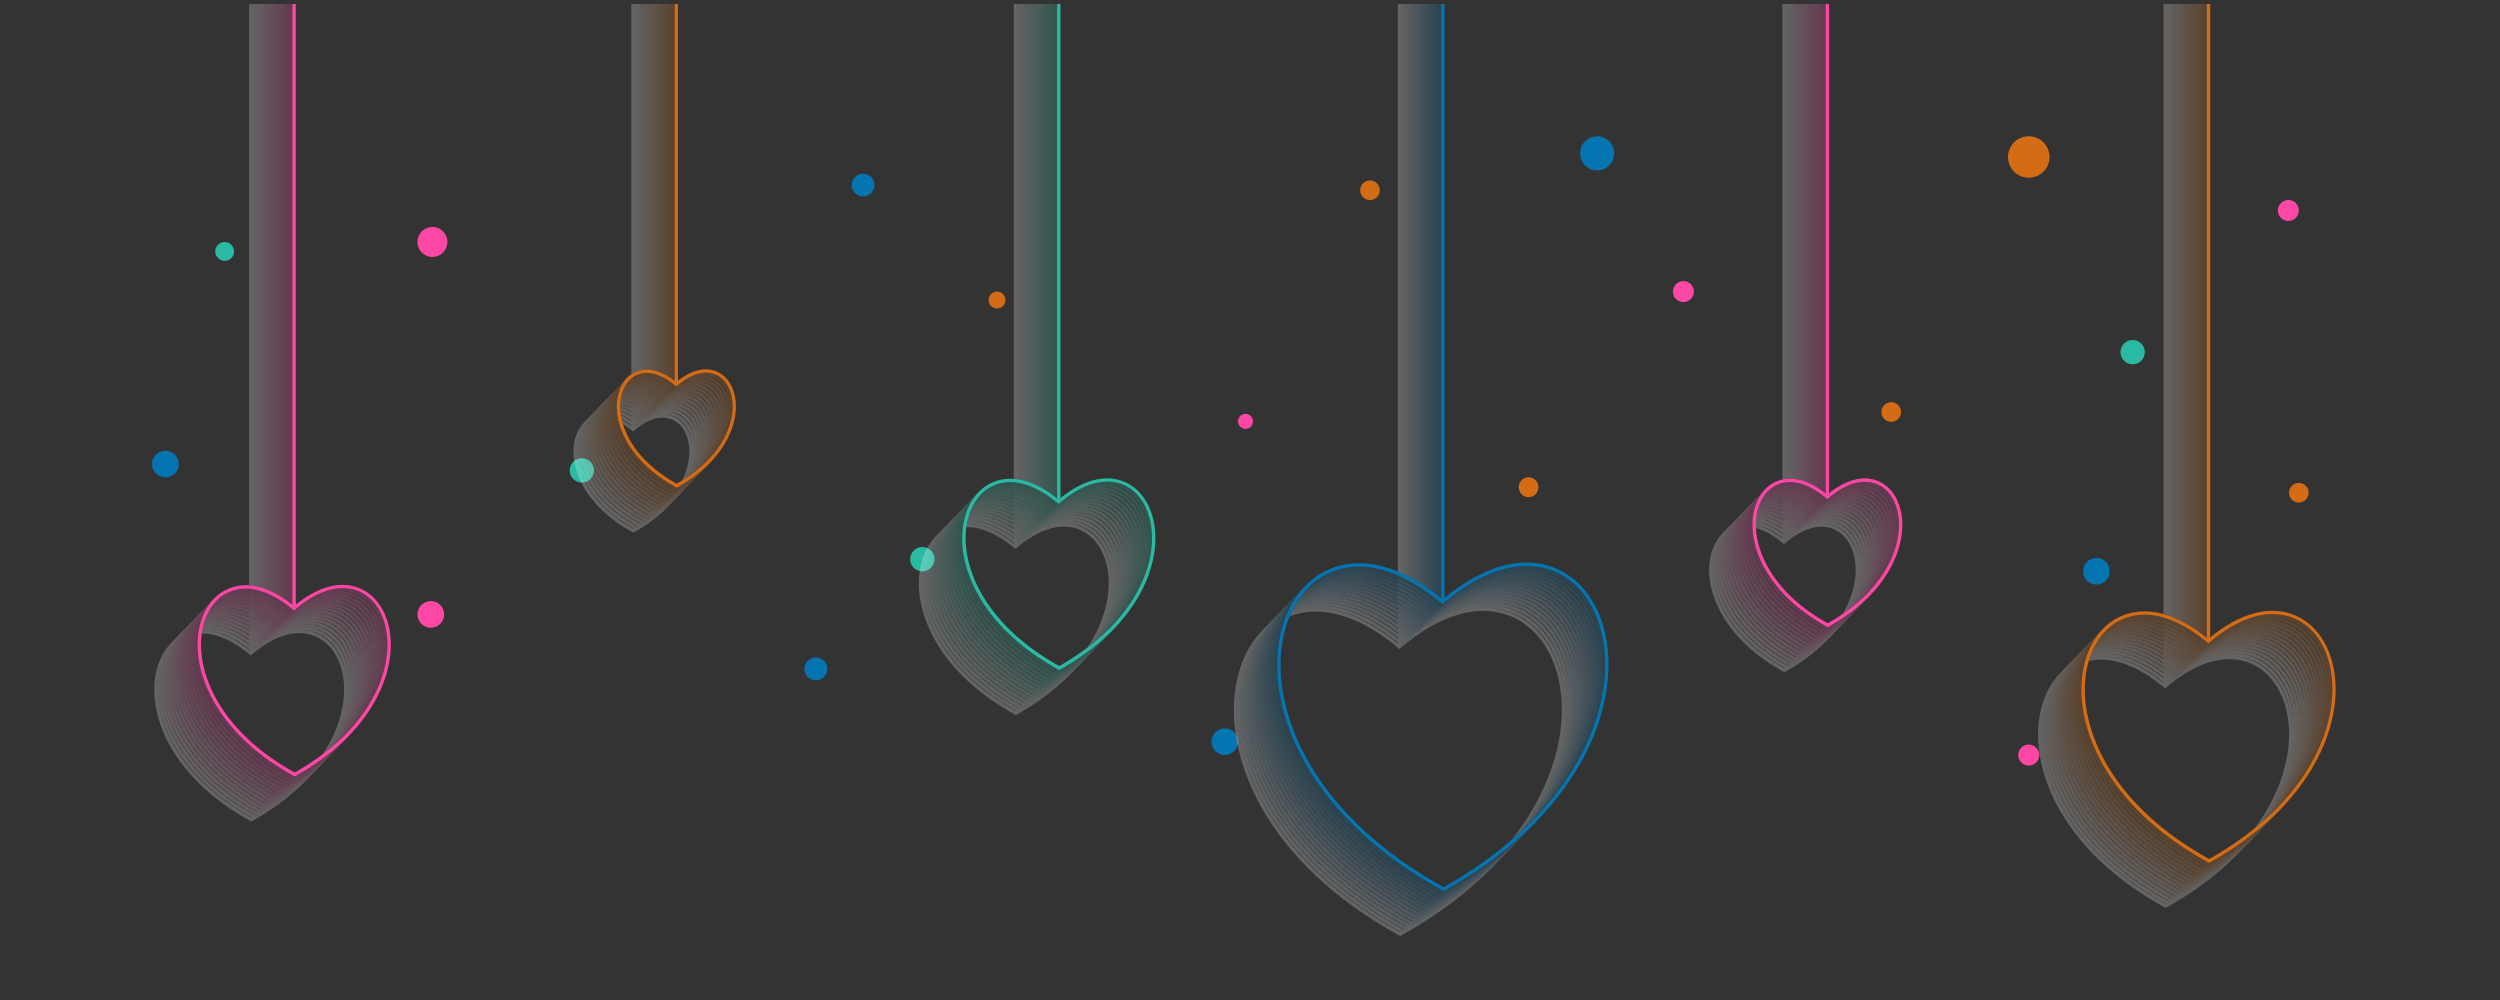 <?xml version="1.0" encoding="utf-8"?>
<!-- Generator: Adobe Illustrator 26.5.0, SVG Export Plug-In . SVG Version: 6.00 Build 0)  -->
<svg version="1.1" id="图层_1" xmlns="http://www.w3.org/2000/svg" xmlns:xlink="http://www.w3.org/1999/xlink" x="0px" y="0px"
	 viewBox="0 0 3000 1200" style="enable-background:new 0 0 3000 1200;" xml:space="preserve">
<rect x="0" y="0" width="3000" height="1200" fill="#333333" stroke="none"/>
<style type="text/css">
	.st0{fill-rule:evenodd;clip-rule:evenodd;fill:#0575B1;}
	.st1{fill-rule:evenodd;clip-rule:evenodd;fill:#FC47A4;}
	.st2{fill-rule:evenodd;clip-rule:evenodd;fill:#D36C15;}
	.st3{fill-rule:evenodd;clip-rule:evenodd;fill:#2ABAA3;}
	.st4{opacity:0.24;}
	.st5{fill:#FFFFFF;}
	.st6{fill:#FFF4F9;}
	.st7{fill:#FFE8F4;}
	.st8{fill:#FEDDEE;}
	.st9{fill:#FED1E8;}
	.st10{fill:#FEC6E3;}
	.st11{fill:#FEBADD;}
	.st12{fill:#FEAFD7;}
	.st13{fill:#FEA3D2;}
	.st14{fill:#FD98CC;}
	.st15{fill:#FD8CC6;}
	.st16{fill:#FD81C0;}
	.st17{fill:#FD75BB;}
	.st18{fill:#FD6AB5;}
	.st19{fill:#FC5EAF;}
	.st20{fill:#FC53AA;}
	.st21{fill:#FC47A4;}
	.st22{fill:#FCF6F0;}
	.st23{fill:#FAEDE2;}
	.st24{fill:#F7E3D3;}
	.st25{fill:#F4DAC5;}
	.st26{fill:#F1D1B6;}
	.st27{fill:#EFC8A7;}
	.st28{fill:#ECBF99;}
	.st29{fill:#E9B68A;}
	.st30{fill:#E6AC7B;}
	.st31{fill:#E3A36D;}
	.st32{fill:#E19A5E;}
	.st33{fill:#DE9150;}
	.st34{fill:#DB8841;}
	.st35{fill:#D97E32;}
	.st36{fill:#D67524;}
	.st37{fill:#D36C15;}
	.st38{fill:#F2FBF9;}
	.st39{fill:#E4F6F3;}
	.st40{fill:#D7F2EE;}
	.st41{fill:#CAEEE8;}
	.st42{fill:#BCE9E2;}
	.st43{fill:#AFE5DD;}
	.st44{fill:#A2E1D7;}
	.st45{fill:#95DDD1;}
	.st46{fill:#87D8CB;}
	.st47{fill:#7AD4C5;}
	.st48{fill:#6DD0C0;}
	.st49{fill:#5FCBBA;}
	.st50{fill:#52C7B4;}
	.st51{fill:#45C3AF;}
	.st52{fill:#37BEA9;}
	.st53{fill:#2ABAA3;}
	.st54{fill:#EFF6FA;}
	.st55{fill:#E0EEF5;}
	.st56{fill:#D0E5F0;}
	.st57{fill:#C1DDEC;}
	.st58{fill:#B1D4E7;}
	.st59{fill:#A1CBE2;}
	.st60{fill:#92C3DD;}
	.st61{fill:#82BAD8;}
	.st62{fill:#72B1D3;}
	.st63{fill:#63A9CE;}
	.st64{fill:#53A0C9;}
	.st65{fill:#4498C4;}
	.st66{fill:#348FC0;}
	.st67{fill:#2486BB;}
	.st68{fill:#157EB6;}
	.st69{fill:#0575B1;}
</style>
<circle class="st0" cx="198.5" cy="556.9" r="16"/>
<circle class="st0" cx="1469.8" cy="890" r="16"/>
<circle class="st0" cx="2515.7" cy="685.5" r="16"/>
<circle class="st0" cx="1916.6" cy="184" r="20.5"/>
<circle class="st0" cx="1035.7" cy="222.1" r="13.7"/>
<circle class="st0" cx="979" cy="802.7" r="13.7"/>
<circle class="st1" cx="517" cy="737.3" r="16"/>
<circle class="st2" cx="2434.5" cy="188.4" r="24.9"/>
<ellipse transform="matrix(0.707 -0.707 0.707 0.707 320.197 1229.443)" class="st2" cx="1644.2" cy="228.2" rx="11.8" ry="11.8"/>
<ellipse transform="matrix(0.23 -0.973 0.973 0.23 1267.216 2588.615)" class="st2" cx="2269" cy="493.7" rx="11.8" ry="11.8"/>
<circle class="st2" cx="2758.6" cy="591.3" r="11.8"/>
<ellipse transform="matrix(0.707 -0.707 0.707 0.707 95.904 951.537)" class="st2" cx="1196.6" cy="360" rx="10.1" ry="10.1"/>
<circle class="st2" cx="1834.3" cy="584.5" r="11.8"/>
<circle class="st2" cx="1834.3" cy="585.4" r="11.2"/>
<ellipse transform="matrix(0.161 -0.987 0.987 0.161 148.732 755.759)" class="st1" cx="518.9" cy="290.4" rx="18" ry="18"/>
<circle class="st1" cx="2020.1" cy="349.9" r="12.6"/>
<circle class="st1" cx="2746" cy="252.6" r="12.6"/>
<circle class="st1" cx="2434.5" cy="906.1" r="12.6"/>
<ellipse transform="matrix(0.707 -0.707 0.707 0.707 80.362 1205.078)" class="st1" cx="1494.8" cy="505.5" rx="9" ry="9"/>
<circle class="st3" cx="269.6" cy="301.7" r="11.3"/>
<ellipse transform="matrix(0.228 -0.974 0.974 0.228 -11.261 1115.697)" class="st3" cx="698.2" cy="565" rx="14.6" ry="14.6"/>
<ellipse transform="matrix(0.174 -0.985 0.985 0.174 253.39 1643.875)" class="st3" cx="1106.2" cy="671" rx="14.6" ry="14.6"/>
<ellipse transform="matrix(0.23 -0.973 0.973 0.23 1560.269 2815.178)" class="st3" cx="2558.7" cy="421.8" rx="14.6" ry="14.6"/>
<g class="st4">
	<g>
		<g>
			<path class="st5" d="M242.9,760.3c-6.9,0-13.5,1.3-19.7,4c-20,8.7-32.7,30.7-33.9,58.8c-2.1,45.2,26.4,110.4,112.3,158
				c85.7-48.4,113.7-113.8,111.2-159c-1.5-28.1-14.3-49.9-34.3-58.5c-21.9-9.4-49-1.6-76.3,21.8l-1.3,1.1l-1.3-1.1
				C279.9,768.9,260.4,760.3,242.9,760.3z M301.6,985.8l-1-0.5C212.3,936.7,183.1,869.6,185.2,823c1.4-29.7,14.9-53,36.3-62.3
				c23-10,51.1-2.7,79.3,20.7c28-23.6,56.1-31.2,79.2-21.3c21.4,9.2,35.2,32.3,36.8,61.9c2.5,46.6-26.2,114-114.3,163.3L301.6,985.8
				z"/>
		</g>
		<g>
			<rect x="298.9" y="4.8" class="st5" width="4" height="779.2"/>
		</g>
	</g>
	<g>
		<g>
			<path class="st6" d="M246.2,757c-6.9,0-13.5,1.3-19.7,4c-20,8.7-32.7,30.7-33.9,58.8c-2.1,45.2,26.4,110.4,112.3,158
				c85.7-48.4,113.7-113.8,111.2-159c-1.5-28.1-14.3-49.9-34.3-58.5c-21.9-9.4-49-1.6-76.3,21.8l-1.3,1.1l-1.3-1.1
				C283.2,765.5,263.7,757,246.2,757z M304.8,982.4l-1-0.5c-88.3-48.6-117.5-115.7-115.3-162.3c1.4-29.7,14.9-53,36.3-62.3
				c23-10,51.1-2.7,79.3,20.7c28-23.6,56.1-31.2,79.2-21.3c21.4,9.2,35.2,32.3,36.8,61.9c2.5,46.6-26.2,114-114.3,163.3L304.8,982.4
				z"/>
		</g>
		<rect x="302.1" y="4.8" class="st6" width="4" height="775.8"/>
	</g>
	<g>
		<g>
			<path class="st7" d="M249.4,753.6c-6.9,0-13.5,1.3-19.7,4c-20,8.7-32.7,30.7-33.9,58.8c-2.1,45.2,26.4,110.4,112.3,158
				c85.7-48.4,113.7-113.8,111.2-159c-1.5-28.1-14.3-49.9-34.3-58.5c-21.9-9.4-49-1.6-76.3,21.8l-1.3,1.1l-1.3-1.1
				C286.4,762.1,266.9,753.6,249.4,753.6z M308.1,979.1l-1-0.5C218.8,930,189.6,862.9,191.7,816.3c1.4-29.7,14.9-53,36.3-62.3
				c23-10,51.1-2.7,79.3,20.7c28-23.6,56.1-31.2,79.2-21.3c21.4,9.2,35.2,32.3,36.8,61.9c2.5,46.6-26.2,114-114.3,163.3L308.1,979.1
				z"/>
		</g>
		<rect x="305.4" y="4.8" class="st7" width="4" height="772.4"/>
	</g>
	<g>
		<g>
			<path class="st8" d="M252.7,750.2c-6.9,0-13.5,1.3-19.7,4c-20,8.7-32.7,30.7-33.9,58.8c-2.1,45.2,26.4,110.4,112.3,158
				c85.7-48.4,113.7-113.8,111.2-159c-1.5-28.1-14.3-49.9-34.3-58.5c-21.9-9.4-49-1.6-76.3,21.8l-1.3,1.1l-1.3-1.1
				C289.7,758.8,270.2,750.2,252.7,750.2z M311.3,975.7l-1-0.5C222,926.6,192.9,859.5,195,812.9c1.4-29.7,14.9-53,36.3-62.3
				c23-10,51.1-2.7,79.3,20.7c28-23.6,56.1-31.2,79.2-21.3c21.4,9.2,35.2,32.3,36.8,61.9c2.5,46.6-26.2,114-114.3,163.3L311.3,975.7
				z"/>
		</g>
		<rect x="308.6" y="4.8" class="st8" width="4" height="769.1"/>
	</g>
	<g>
		<g>
			<path class="st9" d="M255.9,746.8c-6.9,0-13.5,1.3-19.7,4c-20,8.7-32.7,30.7-33.9,58.8c-2.1,45.2,26.4,110.4,112.3,158
				c85.7-48.4,113.7-113.8,111.2-159c-1.5-28.1-14.3-49.9-34.3-58.5c-21.9-9.4-49-1.6-76.3,21.8l-1.3,1.1l-1.3-1.1
				C292.9,755.4,273.4,746.8,255.9,746.8z M314.6,972.3l-1-0.5c-88.3-48.6-117.5-115.7-115.3-162.3c1.4-29.7,14.9-53,36.3-62.3
				c23-10,51.1-2.7,79.3,20.7c28-23.6,56.1-31.2,79.2-21.3c21.4,9.2,35.2,32.3,36.8,61.9c2.5,46.6-26.2,114-114.3,163.3L314.6,972.3
				z"/>
		</g>
		<rect x="311.9" y="4.8" class="st9" width="4" height="765.7"/>
	</g>
	<g>
		<g>
			<path class="st10" d="M259.2,743.5c-6.9,0-13.5,1.3-19.7,4c-20,8.7-32.7,30.7-33.9,58.8c-2.1,45.2,26.4,110.4,112.3,158
				c85.7-48.4,113.7-113.8,111.2-159c-1.5-28.1-14.3-49.9-34.3-58.5c-21.9-9.4-49-1.6-76.3,21.8l-1.3,1.1l-1.3-1.1
				C296.2,752,276.7,743.5,259.2,743.5z M317.8,968.9l-1-0.5c-88.3-48.6-117.5-115.7-115.3-162.3c1.4-29.7,14.9-53,36.3-62.3
				c23-10,51.1-2.7,79.3,20.7c28-23.6,56.1-31.2,79.2-21.3c21.4,9.2,35.2,32.3,36.8,61.9c2.5,46.6-26.2,114-114.3,163.3L317.8,968.9
				z"/>
		</g>
		<rect x="315.1" y="4.8" class="st10" width="4" height="762.3"/>
	</g>
	<g>
		<g>
			<path class="st11" d="M262.4,740.1c-6.9,0-13.5,1.3-19.7,4c-20,8.7-32.7,30.7-33.9,58.8c-2.1,45.2,26.4,110.4,112.3,158
				c85.7-48.4,113.7-113.8,111.2-159c-1.5-28.1-14.3-49.9-34.3-58.5c-21.9-9.4-49-1.6-76.3,21.8l-1.3,1.1l-1.3-1.1
				C299.4,748.6,279.9,740.1,262.4,740.1z M321.1,965.6l-1-0.5c-88.3-48.6-117.5-115.7-115.3-162.3c1.4-29.7,14.9-53,36.3-62.3
				c23-10,51.1-2.7,79.3,20.7c28-23.6,56.1-31.2,79.2-21.3c21.4,9.2,35.2,32.3,36.8,61.9c2.5,46.6-26.2,114-114.3,163.3L321.1,965.6
				z"/>
		</g>
		<rect x="318.4" y="4.8" class="st11" width="4" height="758.9"/>
	</g>
	<g>
		<g>
			<path class="st12" d="M265.7,736.7c-6.9,0-13.5,1.3-19.7,4c-20,8.7-32.7,30.7-33.9,58.8c-2.1,45.2,26.4,110.4,112.3,158
				c85.7-48.4,113.7-113.8,111.2-159c-1.5-28.1-14.3-49.9-34.3-58.5c-21.9-9.4-49-1.6-76.3,21.8l-1.3,1.1l-1.3-1.1
				C302.7,745.3,283.2,736.7,265.7,736.7z M324.3,962.2l-1-0.5C235,913.1,205.9,846,208,799.4c1.4-29.7,14.9-53,36.3-62.3
				c23-10,51.1-2.7,79.3,20.7c28-23.6,56.1-31.2,79.2-21.3c21.4,9.2,35.2,32.3,36.8,61.9c2.5,46.6-26.2,114-114.3,163.3L324.3,962.2
				z"/>
		</g>
		<rect x="321.6" y="4.8" class="st12" width="4" height="755.6"/>
	</g>
	<g>
		<g>
			<path class="st13" d="M268.9,733.3c-6.9,0-13.5,1.3-19.7,4c-20,8.7-32.7,30.7-33.9,58.8c-2.1,45.2,26.4,110.4,112.3,158
				c85.7-48.4,113.7-113.8,111.2-159c-1.5-28.1-14.3-49.9-34.3-58.5c-21.9-9.4-49-1.6-76.3,21.8l-1.3,1.1l-1.3-1.1
				C305.9,741.9,286.4,733.3,268.9,733.3z M327.6,958.8l-1-0.5C238.3,909.7,209.1,842.6,211.2,796c1.4-29.7,14.9-53,36.3-62.3
				c23-10,51.1-2.7,79.3,20.7c28-23.6,56.1-31.2,79.2-21.3c21.4,9.2,35.2,32.3,36.8,61.9c2.5,46.6-26.2,114-114.3,163.3L327.6,958.8
				z"/>
		</g>
		<rect x="324.9" y="4.8" class="st13" width="4" height="752.2"/>
	</g>
	<g>
		<g>
			<path class="st14" d="M272.2,730c-6.9,0-13.5,1.3-19.7,4c-20,8.7-32.7,30.7-33.9,58.8c-2.1,45.2,26.4,110.4,112.3,158
				c85.7-48.4,113.7-113.8,111.2-159c-1.5-28.1-14.3-49.9-34.3-58.5c-21.9-9.4-49-1.6-76.3,21.8l-1.3,1.1l-1.3-1.1
				C309.2,738.5,289.7,730,272.2,730z M330.8,955.4l-1-0.5c-88.3-48.6-117.5-115.7-115.3-162.3c1.4-29.7,14.9-53,36.3-62.3
				c23-10,51.1-2.7,79.3,20.7c28-23.6,56.1-31.2,79.2-21.3c21.4,9.2,35.2,32.3,36.8,61.9c2.5,46.6-26.2,114-114.3,163.3L330.8,955.4
				z"/>
		</g>
		<rect x="328.1" y="4.8" class="st14" width="4" height="748.8"/>
	</g>
	<g>
		<g>
			<path class="st15" d="M275.4,726.6c-6.9,0-13.5,1.3-19.7,4c-20,8.7-32.7,30.7-33.9,58.8c-2.1,45.2,26.4,110.4,112.3,158
				c85.7-48.4,113.7-113.8,111.2-159c-1.5-28.1-14.3-49.9-34.3-58.5c-21.9-9.4-49-1.6-76.3,21.8l-1.3,1.1l-1.3-1.1
				C312.4,735.1,292.9,726.6,275.4,726.6z M334.1,952.1l-1-0.5C244.8,903,215.6,835.9,217.7,789.3c1.4-29.7,14.9-53,36.3-62.3
				c23-10,51.1-2.7,79.3,20.7c28-23.6,56.1-31.2,79.2-21.3c21.4,9.2,35.2,32.3,36.8,61.9c2.5,46.6-26.2,114-114.3,163.3L334.1,952.1
				z"/>
		</g>
		<rect x="331.4" y="4.8" class="st15" width="4" height="745.4"/>
	</g>
	<g>
		<g>
			<path class="st16" d="M278.7,723.2c-6.9,0-13.5,1.3-19.7,4c-20,8.7-32.7,30.7-33.9,58.8c-2.1,45.2,26.4,110.4,112.3,158
				c85.7-48.4,113.7-113.8,111.2-159c-1.5-28.1-14.3-49.9-34.3-58.5c-21.9-9.4-49-1.6-76.3,21.8l-1.3,1.1l-1.3-1.1
				C315.7,731.8,296.2,723.2,278.7,723.2z M337.3,948.7l-1-0.5C248,899.6,218.9,832.5,221,785.9c1.4-29.7,14.9-53,36.3-62.3
				c23-10,51.1-2.7,79.3,20.7c28-23.6,56.1-31.2,79.2-21.3c21.4,9.2,35.2,32.3,36.8,61.9c2.5,46.6-26.2,114-114.3,163.3L337.3,948.7
				z"/>
		</g>
		<rect x="334.6" y="4.8" class="st16" width="4" height="742.1"/>
	</g>
	<g>
		<g>
			<path class="st17" d="M281.9,719.8c-6.9,0-13.5,1.3-19.7,4c-20,8.7-32.7,30.7-33.9,58.8c-2.1,45.2,26.4,110.4,112.3,158
				c85.7-48.4,113.7-113.8,111.2-159c-1.5-28.1-14.3-49.9-34.3-58.5c-21.9-9.4-49-1.6-76.3,21.8l-1.3,1.1l-1.3-1.1
				C318.9,728.4,299.4,719.8,281.9,719.8z M340.6,945.3l-1-0.5c-88.3-48.6-117.5-115.7-115.3-162.3c1.4-29.7,14.9-53,36.3-62.3
				c23-10,51.1-2.7,79.3,20.7c28-23.6,56.1-31.2,79.2-21.3c21.4,9.2,35.2,32.3,36.8,61.9c2.5,46.6-26.2,114-114.3,163.3L340.6,945.3
				z"/>
		</g>
		<rect x="337.9" y="4.8" class="st17" width="4" height="738.7"/>
	</g>
	<g>
		<g>
			<path class="st18" d="M285.2,716.5c-6.9,0-13.5,1.3-19.7,4c-20,8.7-32.7,30.7-33.9,58.8c-2.1,45.2,26.4,110.4,112.3,158
				c85.7-48.4,113.7-113.8,111.2-159c-1.5-28.1-14.3-49.9-34.3-58.5c-21.9-9.4-49-1.6-76.3,21.8l-1.3,1.1l-1.3-1.1
				C322.2,725,302.7,716.5,285.2,716.5z M343.8,941.9l-1-0.5c-88.3-48.6-117.5-115.7-115.3-162.3c1.4-29.7,14.9-53,36.3-62.3
				c23-10,51.1-2.7,79.3,20.7c28-23.6,56.1-31.2,79.2-21.3c21.4,9.2,35.2,32.3,36.8,61.9c2.5,46.6-26.2,114-114.3,163.3L343.8,941.9
				z"/>
		</g>
		<rect x="341.1" y="4.8" class="st18" width="4" height="735.3"/>
	</g>
	<g>
		<g>
			<path class="st19" d="M288.4,713.1c-6.9,0-13.5,1.3-19.7,4c-20,8.7-32.7,30.7-33.9,58.8c-2.1,45.2,26.4,110.4,112.3,158
				c85.7-48.4,113.7-113.8,111.2-159c-1.5-28.1-14.3-49.9-34.3-58.5c-21.9-9.4-49-1.6-76.3,21.8l-1.3,1.1l-1.3-1.1
				C325.4,721.6,305.9,713.1,288.4,713.1z M347.1,938.6l-1-0.5c-88.3-48.6-117.5-115.7-115.3-162.3c1.4-29.7,14.9-53,36.3-62.3
				c23-10,51.1-2.7,79.3,20.7c28-23.6,56.1-31.2,79.2-21.3c21.4,9.2,35.2,32.3,36.8,61.9c2.5,46.6-26.2,114-114.3,163.3L347.1,938.6
				z"/>
		</g>
		<rect x="344.4" y="4.8" class="st19" width="4" height="731.9"/>
	</g>
	<g>
		<g>
			<path class="st20" d="M291.7,709.7c-6.9,0-13.5,1.3-19.7,4c-20,8.7-32.7,30.7-33.9,58.8c-2.1,45.2,26.4,110.4,112.3,158
				c85.7-48.4,113.7-113.8,111.2-159c-1.5-28.1-14.3-49.9-34.3-58.5c-21.9-9.4-49-1.6-76.3,21.8l-1.3,1.1l-1.3-1.1
				C328.7,718.3,309.2,709.7,291.7,709.7z M350.3,935.2l-1-0.5C261,886.1,231.9,819,234,772.4c1.4-29.7,14.9-53,36.3-62.3
				c23-10,51.1-2.7,79.3,20.7c28-23.6,56.1-31.2,79.2-21.3c21.4,9.2,35.2,32.3,36.8,61.9c2.5,46.6-26.2,114-114.3,163.3L350.3,935.2
				z"/>
		</g>
		<rect x="347.6" y="4.8" class="st20" width="4" height="728.6"/>
	</g>
	<g>
		<g>
			<path class="st21" d="M294.9,706.3c-6.9,0-13.5,1.3-19.7,4c-20,8.7-32.7,30.7-33.9,58.8c-2.1,45.2,26.4,110.4,112.3,158
				c85.7-48.4,113.7-113.8,111.2-159c-1.5-28.1-14.3-49.9-34.3-58.5c-21.9-9.4-49-1.6-76.3,21.8l-1.3,1.1l-1.3-1.1
				C331.9,714.9,312.4,706.3,294.9,706.3z M353.6,931.8l-1-0.5C264.3,882.7,235.1,815.6,237.2,769c1.4-29.7,14.9-53,36.3-62.3
				c23-10,51.1-2.7,79.3,20.7c28-23.6,56.1-31.2,79.2-21.3c21.4,9.2,35.2,32.3,36.8,61.9c2.5,46.6-26.2,114-114.3,163.3L353.6,931.8
				z"/>
		</g>
		<g>
			<rect x="350.9" y="4.8" class="st21" width="4" height="725.2"/>
		</g>
	</g>
</g>
<g class="st4">
	<g>
		<g>
			<path class="st5" d="M724.2,501.5c-4.1,0-8.1,0.8-11.7,2.4c-11.9,5.2-19.5,18.4-20.2,35.2c-1.2,27.3,15.9,66.6,67.7,95.5
				c51.7-29.3,68.6-68.8,67.1-96.1c-0.9-16.8-8.6-29.9-20.5-35c-13.1-5.6-29.3-0.9-45.7,13.2l-1.3,1.1l-1.3-1.1
				C746.4,506.6,734.7,501.5,724.2,501.5z M760,639.2l-1-0.5c-54.2-29.8-72.1-71.1-70.8-99.7c0.8-18.4,9.3-32.9,22.6-38.7
				c14.2-6.2,31.4-1.8,48.7,12.3c17.2-14.3,34.4-18.8,48.6-12.7c13.4,5.7,21.9,20.1,22.9,38.5c1.5,28.7-16.1,70.1-70.1,100.4
				L760,639.2z"/>
		</g>
		<g>
			<rect x="757.6" y="4.8" class="st5" width="4" height="507.5"/>
		</g>
	</g>
	<g>
		<g>
			<path class="st22" d="M727.4,498.1c-4.1,0-8.1,0.8-11.7,2.4c-11.9,5.2-19.5,18.4-20.2,35.2c-1.2,27.3,15.9,66.6,67.7,95.5
				c51.7-29.3,68.6-68.8,67.1-96.1c-0.9-16.8-8.6-29.9-20.5-35c-13.1-5.6-29.3-0.9-45.7,13.2l-1.3,1.1l-1.3-1.1
				C749.7,503.2,737.9,498.1,727.4,498.1z M763.2,635.8l-1-0.5c-54.2-29.8-72.1-71.1-70.8-99.7c0.8-18.4,9.3-32.9,22.6-38.7
				c14.2-6.2,31.4-1.8,48.7,12.3c17.2-14.3,34.4-18.8,48.6-12.7c13.4,5.7,21.9,20.1,22.9,38.5c1.5,28.7-16.1,70.1-70.1,100.4
				L763.2,635.8z"/>
		</g>
		<rect x="760.9" y="4.8" class="st22" width="4" height="504.2"/>
	</g>
	<g>
		<g>
			<path class="st23" d="M730.7,494.7c-4.1,0-8.1,0.8-11.7,2.4c-11.9,5.2-19.5,18.4-20.2,35.2c-1.2,27.3,15.9,66.6,67.7,95.5
				c51.7-29.3,68.6-68.8,67.1-96.1c-0.9-16.8-8.6-29.9-20.5-35c-13.1-5.6-29.3-0.9-45.7,13.2L766,511l-1.3-1.1
				C752.9,499.9,741.2,494.7,730.7,494.7z M766.5,632.4l-1-0.5c-54.2-29.8-72.1-71.1-70.8-99.7c0.8-18.4,9.3-32.9,22.6-38.7
				c14.2-6.2,31.4-1.8,48.7,12.3c17.2-14.3,34.4-18.8,48.6-12.7c13.4,5.7,21.9,20.1,22.9,38.5c1.5,28.7-16.1,70.1-70.1,100.4
				L766.5,632.4z"/>
		</g>
		<rect x="764.1" y="4.8" class="st23" width="4" height="500.8"/>
	</g>
	<g>
		<g>
			<path class="st24" d="M733.9,491.3c-4.1,0-8.1,0.8-11.7,2.4c-11.9,5.2-19.5,18.4-20.2,35.2c-1.2,27.3,15.9,66.6,67.7,95.5
				c51.7-29.3,68.6-68.8,67.1-96.1c-0.9-16.8-8.6-29.9-20.5-35c-13.1-5.6-29.3-0.9-45.7,13.2l-1.3,1.1l-1.3-1.1
				C756.2,496.5,744.4,491.3,733.9,491.3z M769.7,629l-1-0.5c-54.2-29.8-72.1-71.1-70.8-99.7c0.8-18.4,9.3-32.9,22.6-38.7
				c14.2-6.2,31.4-1.8,48.7,12.3c17.2-14.3,34.4-18.8,48.6-12.7c13.4,5.7,21.9,20.1,22.9,38.5c1.5,28.7-16.1,70.1-70.1,100.4
				L769.7,629z"/>
		</g>
		<rect x="767.4" y="4.8" class="st24" width="4" height="497.4"/>
	</g>
	<g>
		<g>
			<path class="st25" d="M737.2,488c-4.1,0-8.1,0.8-11.7,2.4c-11.9,5.2-19.5,18.4-20.2,35.2c-1.2,27.3,15.9,66.6,67.7,95.5
				c51.7-29.3,68.6-68.8,67.1-96.1c-0.9-16.8-8.6-29.9-20.5-35c-13.1-5.6-29.3-0.9-45.7,13.2l-1.3,1.1l-1.3-1.1
				C759.4,493.1,747.7,488,737.2,488z M773,625.7l-1-0.5c-54.2-29.8-72.1-71.1-70.8-99.7c0.8-18.4,9.3-32.9,22.6-38.7
				c14.2-6.2,31.4-1.8,48.7,12.3c17.2-14.3,34.4-18.8,48.6-12.7c13.4,5.7,21.9,20.1,22.9,38.5c1.5,28.7-16.1,70.1-70.1,100.4
				L773,625.7z"/>
		</g>
		<rect x="770.6" y="4.8" class="st25" width="4" height="494"/>
	</g>
	<g>
		<g>
			<path class="st26" d="M740.4,484.6c-4.1,0-8.1,0.8-11.7,2.4c-11.9,5.2-19.5,18.4-20.2,35.2c-1.2,27.3,15.9,66.6,67.7,95.5
				c51.7-29.3,68.6-68.8,67.1-96.1c-0.9-16.8-8.6-29.9-20.5-35c-13.1-5.6-29.3-0.9-45.7,13.2l-1.3,1.1l-1.3-1.1
				C762.7,489.7,750.9,484.6,740.4,484.6z M776.2,622.3l-1-0.5C721,592,703.1,550.7,704.5,522c0.8-18.4,9.3-32.9,22.6-38.7
				c14.2-6.2,31.4-1.8,48.7,12.3c17.2-14.3,34.4-18.8,48.6-12.7c13.4,5.7,21.9,20.1,22.9,38.5c1.5,28.7-16.1,70.1-70.1,100.4
				L776.2,622.3z"/>
		</g>
		<rect x="773.9" y="4.8" class="st26" width="4" height="490.7"/>
	</g>
	<g>
		<g>
			<path class="st27" d="M743.7,481.2c-4.1,0-8.1,0.8-11.7,2.4c-11.9,5.2-19.5,18.4-20.2,35.2c-1.2,27.3,15.9,66.6,67.7,95.5
				c51.7-29.3,68.6-68.8,67.1-96.1c-0.9-16.8-8.6-29.9-20.5-35c-13.1-5.6-29.3-0.9-45.7,13.2l-1.3,1.1l-1.3-1.1
				C765.9,486.4,754.2,481.2,743.7,481.2z M779.5,618.9l-1-0.5c-54.2-29.8-72.1-71.1-70.8-99.7c0.8-18.4,9.3-32.9,22.6-38.7
				c14.2-6.2,31.4-1.8,48.7,12.3c17.2-14.3,34.4-18.8,48.6-12.7c13.4,5.7,21.9,20.1,22.9,38.5c1.5,28.7-16.1,70.1-70.1,100.4
				L779.5,618.9z"/>
		</g>
		<rect x="777.1" y="4.8" class="st27" width="4" height="487.3"/>
	</g>
	<g>
		<g>
			<path class="st28" d="M746.9,477.8c-4.1,0-8.1,0.8-11.7,2.4c-11.9,5.2-19.5,18.4-20.2,35.2c-1.2,27.3,15.9,66.6,67.7,95.5
				c51.7-29.3,68.6-68.8,67.1-96.1c-0.9-16.8-8.6-29.9-20.5-35c-13.1-5.6-29.3-0.9-45.7,13.2l-1.3,1.1L781,493
				C769.2,483,757.4,477.8,746.9,477.8z M782.7,615.5l-1-0.5c-54.2-29.8-72.1-71.1-70.8-99.7c0.8-18.4,9.3-32.9,22.6-38.7
				c14.2-6.2,31.4-1.8,48.7,12.3c17.2-14.3,34.4-18.8,48.6-12.7c13.4,5.7,21.9,20.1,22.9,38.5c1.5,28.7-16.1,70.1-70.1,100.4
				L782.7,615.5z"/>
		</g>
		<rect x="780.4" y="4.8" class="st28" width="4" height="483.9"/>
	</g>
	<g>
		<g>
			<path class="st29" d="M750.2,474.5c-4.1,0-8.1,0.8-11.7,2.4c-11.9,5.2-19.5,18.4-20.2,35.2c-1.2,27.3,15.9,66.6,67.7,95.5
				c51.7-29.3,68.6-68.8,67.1-96.1c-0.9-16.8-8.6-29.9-20.5-35c-13.1-5.6-29.3-0.9-45.7,13.2l-1.3,1.1l-1.3-1.1
				C772.4,479.6,760.7,474.5,750.2,474.5z M786,612.2l-1-0.5c-54.2-29.8-72.1-71.1-70.8-99.7c0.8-18.4,9.3-32.9,22.6-38.7
				c14.2-6.2,31.4-1.8,48.7,12.3c17.2-14.3,34.4-18.8,48.6-12.7c13.4,5.7,21.9,20.1,22.9,38.5c1.5,28.7-16.1,70.1-70.1,100.4
				L786,612.2z"/>
		</g>
		<rect x="783.6" y="4.8" class="st29" width="4" height="480.5"/>
	</g>
	<g>
		<g>
			<path class="st30" d="M753.4,471.1c-4.1,0-8.1,0.8-11.7,2.4c-11.9,5.2-19.5,18.4-20.2,35.2c-1.2,27.3,15.9,66.6,67.7,95.5
				c51.7-29.3,68.6-68.8,67.1-96.1c-0.9-16.8-8.6-29.9-20.5-35c-13.1-5.6-29.3-0.9-45.7,13.2l-1.3,1.1l-1.3-1.1
				C775.7,476.2,763.9,471.1,753.4,471.1z M789.2,608.8l-1-0.5c-54.2-29.8-72.1-71.1-70.8-99.7c0.8-18.4,9.3-32.9,22.6-38.7
				c14.2-6.2,31.4-1.8,48.7,12.3c17.2-14.3,34.4-18.8,48.6-12.7c13.4,5.7,21.9,20.1,22.9,38.5c1.5,28.7-16.1,70.1-70.1,100.4
				L789.2,608.8z"/>
		</g>
		<rect x="786.9" y="4.8" class="st30" width="4" height="477.2"/>
	</g>
	<g>
		<g>
			<path class="st31" d="M756.7,467.7c-4.1,0-8.1,0.8-11.7,2.4c-11.9,5.2-19.5,18.4-20.2,35.2c-1.2,27.3,15.9,66.6,67.7,95.5
				c51.7-29.3,68.6-68.8,67.1-96.1c-0.9-16.8-8.6-29.9-20.5-35c-13.1-5.6-29.3-0.9-45.7,13.2L792,484l-1.3-1.1
				C778.9,472.9,767.2,467.7,756.7,467.7z M792.5,605.4l-1-0.5c-54.2-29.8-72.1-71.1-70.8-99.7c0.8-18.4,9.3-32.9,22.6-38.7
				c14.2-6.2,31.4-1.8,48.7,12.3c17.2-14.3,34.4-18.8,48.6-12.7c13.4,5.7,21.9,20.1,22.9,38.5c1.5,28.7-16.1,70.1-70.1,100.4
				L792.5,605.4z"/>
		</g>
		<rect x="790.1" y="4.8" class="st31" width="4" height="473.8"/>
	</g>
	<g>
		<g>
			<path class="st32" d="M759.9,464.3c-4.1,0-8.1,0.8-11.7,2.4c-11.9,5.2-19.5,18.4-20.2,35.2c-1.2,27.3,15.9,66.6,67.7,95.5
				c51.7-29.3,68.6-68.8,67.1-96.1c-0.9-16.8-8.6-29.9-20.5-35c-13.1-5.6-29.3-0.9-45.7,13.2l-1.3,1.1l-1.3-1.1
				C782.2,469.5,770.4,464.3,759.9,464.3z M795.7,602l-1-0.5c-54.2-29.8-72.1-71.1-70.8-99.7c0.8-18.4,9.3-32.9,22.6-38.7
				c14.2-6.2,31.4-1.8,48.7,12.3c17.2-14.3,34.4-18.8,48.6-12.7c13.4,5.7,21.9,20.1,22.9,38.5c1.5,28.7-16.1,70.1-70.1,100.4
				L795.7,602z"/>
		</g>
		<rect x="793.4" y="4.8" class="st32" width="4" height="470.4"/>
	</g>
	<g>
		<g>
			<path class="st33" d="M763.2,461c-4.1,0-8.1,0.8-11.7,2.4c-11.9,5.2-19.5,18.4-20.2,35.2c-1.2,27.3,15.9,66.6,67.7,95.5
				c51.7-29.3,68.6-68.8,67.1-96.1c-0.9-16.8-8.6-29.9-20.5-35c-13.1-5.6-29.3-0.9-45.7,13.2l-1.3,1.1l-1.3-1.1
				C785.4,466.1,773.7,461,763.2,461z M799,598.7l-1-0.5c-54.2-29.8-72.1-71.1-70.8-99.7c0.8-18.4,9.3-32.9,22.6-38.7
				c14.2-6.2,31.4-1.8,48.7,12.3c17.2-14.3,34.4-18.8,48.6-12.7c13.4,5.7,21.9,20.1,22.9,38.5c1.5,28.7-16.1,70.1-70.1,100.4
				L799,598.7z"/>
		</g>
		<rect x="796.6" y="4.8" class="st33" width="4" height="467"/>
	</g>
	<g>
		<g>
			<path class="st34" d="M766.4,457.6c-4.1,0-8.1,0.8-11.7,2.4c-11.9,5.2-19.5,18.4-20.2,35.2c-1.2,27.3,15.9,66.6,67.7,95.5
				c51.7-29.3,68.6-68.8,67.1-96.1c-0.9-16.8-8.6-29.9-20.5-35c-13.1-5.6-29.3-0.9-45.7,13.2l-1.3,1.1l-1.3-1.1
				C788.7,462.7,776.9,457.6,766.4,457.6z M802.2,595.3l-1-0.5C747,565,729.1,523.7,730.5,495c0.8-18.4,9.3-32.9,22.6-38.7
				c14.2-6.2,31.4-1.8,48.7,12.3c17.2-14.3,34.4-18.8,48.6-12.7c13.4,5.7,21.9,20.1,22.9,38.5c1.5,28.7-16.1,70.1-70.1,100.4
				L802.2,595.3z"/>
		</g>
		<rect x="799.9" y="4.8" class="st34" width="4" height="463.7"/>
	</g>
	<g>
		<g>
			<path class="st35" d="M769.7,454.2c-4.1,0-8.1,0.8-11.7,2.4c-11.9,5.2-19.5,18.4-20.2,35.2c-1.2,27.3,15.9,66.6,67.7,95.5
				c51.7-29.3,68.6-68.8,67.1-96.1c-0.9-16.8-8.6-29.9-20.5-35c-13.1-5.6-29.3-0.9-45.7,13.2l-1.3,1.1l-1.3-1.1
				C791.9,459.4,780.2,454.2,769.7,454.2z M805.5,591.9l-1-0.5c-54.2-29.8-72.1-71.1-70.8-99.7c0.8-18.4,9.3-32.9,22.6-38.7
				c14.2-6.2,31.4-1.8,48.7,12.3c17.2-14.3,34.4-18.8,48.6-12.7c13.4,5.7,21.9,20.1,22.9,38.5c1.5,28.7-16.1,70.1-70.1,100.4
				L805.5,591.9z"/>
		</g>
		<rect x="803.1" y="4.8" class="st35" width="4" height="460.3"/>
	</g>
	<g>
		<g>
			<path class="st36" d="M772.9,450.8c-4.1,0-8.1,0.8-11.7,2.4c-11.9,5.2-19.5,18.4-20.2,35.2c-1.2,27.3,15.9,66.6,67.7,95.5
				c51.7-29.3,68.6-68.8,67.1-96.1c-0.9-16.8-8.6-29.9-20.5-35c-13.1-5.6-29.3-0.9-45.7,13.2l-1.3,1.1L807,466
				C795.2,456,783.4,450.8,772.9,450.8z M808.7,588.5l-1-0.5c-54.2-29.8-72.1-71.1-70.8-99.7c0.8-18.4,9.3-32.9,22.6-38.7
				c14.2-6.2,31.4-1.8,48.7,12.3c17.2-14.3,34.4-18.8,48.6-12.7c13.4,5.7,21.9,20.1,22.9,38.5c1.5,28.7-16.1,70.1-70.1,100.4
				L808.7,588.5z"/>
		</g>
		<rect x="806.4" y="4.8" class="st36" width="4" height="456.9"/>
	</g>
	<g>
		<g>
			<path class="st37" d="M776.2,447.5c-4.1,0-8.1,0.8-11.7,2.4c-11.9,5.2-19.5,18.4-20.2,35.2c-1.2,27.3,15.9,66.6,67.7,95.5
				c51.7-29.3,68.6-68.8,67.1-96.1c-0.9-16.8-8.6-29.9-20.5-35c-13.1-5.6-29.3-0.9-45.7,13.2l-1.3,1.1l-1.3-1.1
				C798.4,452.6,786.7,447.5,776.2,447.5z M812,585.2l-1-0.5c-54.2-29.8-72.1-71.1-70.8-99.7c0.8-18.4,9.3-32.9,22.6-38.7
				c14.2-6.2,31.4-1.8,48.7,12.3c17.2-14.3,34.4-18.8,48.6-12.7c13.4,5.7,21.9,20.1,22.9,38.5c1.5,28.7-16.1,70.1-70.1,100.4
				L812,585.2z"/>
		</g>
		<g>
			<rect x="809.6" y="4.8" class="st37" width="4" height="453.5"/>
		</g>
	</g>
</g>
<g class="st4">
	<g>
		<g>
			<path class="st5" d="M1160.4,632.5c-6.9,0-13.5,1.3-19.7,4c-20,8.7-32.7,30.7-33.9,58.8c-2.1,45.2,26.4,110.4,112.3,158
				c85.7-48.4,113.7-113.8,111.2-159c-1.5-28.1-14.3-49.9-34.3-58.5c-21.9-9.4-49-1.6-76.3,21.8l-1.3,1.1l-1.3-1.1
				C1197.4,641.1,1177.9,632.5,1160.4,632.5z M1219,858l-1-0.5c-88.3-48.6-117.5-115.7-115.3-162.3c1.4-29.7,14.9-53,36.3-62.3
				c23-10,51.1-2.7,79.3,20.7c28-23.6,56.1-31.2,79.2-21.3c21.4,9.2,35.2,32.3,36.8,61.9c2.5,46.6-26.2,114-114.3,163.3L1219,858z"
				/>
		</g>
		<g>
			<rect x="1216.5" y="4.8" class="st5" width="4" height="648.5"/>
		</g>
	</g>
	<g>
		<g>
			<path class="st38" d="M1163.6,629.1c-6.9,0-13.5,1.3-19.7,4c-20,8.7-32.7,30.7-33.9,58.8c-2.1,45.2,26.4,110.4,112.3,158
				c85.7-48.4,113.7-113.8,111.2-159c-1.5-28.1-14.3-49.9-34.3-58.5c-21.9-9.4-49-1.6-76.3,21.8l-1.3,1.1l-1.3-1.1
				C1200.7,637.7,1181.2,629.1,1163.6,629.1z M1222.3,854.6l-1-0.5c-88.3-48.6-117.5-115.7-115.3-162.3c1.4-29.7,14.9-53,36.3-62.3
				c23-10,51.1-2.7,79.3,20.7c28-23.6,56.1-31.2,79.2-21.3c21.4,9.2,35.2,32.3,36.8,61.9c2.5,46.6-26.2,114-114.3,163.3
				L1222.3,854.6z"/>
		</g>
		<rect x="1219.7" y="4.8" class="st38" width="4" height="645.1"/>
	</g>
	<g>
		<g>
			<path class="st39" d="M1166.9,625.8c-6.9,0-13.5,1.3-19.7,4c-20,8.7-32.7,30.7-33.9,58.8c-2.1,45.2,26.4,110.4,112.3,158
				c85.7-48.4,113.7-113.8,111.2-159c-1.5-28.1-14.3-49.9-34.3-58.5c-21.9-9.4-49-1.6-76.3,21.8l-1.3,1.1l-1.3-1.1
				C1203.9,634.3,1184.4,625.8,1166.9,625.8z M1225.5,851.2l-1-0.5c-88.3-48.6-117.5-115.7-115.3-162.3c1.4-29.7,14.9-53,36.3-62.3
				c23-10,51.1-2.7,79.3,20.7c28-23.6,56.1-31.2,79.2-21.3c21.4,9.2,35.2,32.3,36.8,61.9c2.5,46.6-26.2,114-114.3,163.3
				L1225.5,851.2z"/>
		</g>
		<rect x="1223" y="4.8" class="st39" width="4" height="641.7"/>
	</g>
	<g>
		<g>
			<path class="st40" d="M1170.1,622.4c-6.9,0-13.5,1.3-19.7,4c-20,8.7-32.7,30.7-33.9,58.8c-2.1,45.2,26.4,110.4,112.3,158
				c85.7-48.4,113.7-113.8,111.2-159c-1.5-28.1-14.3-49.9-34.3-58.5c-21.9-9.4-49-1.6-76.3,21.8l-1.3,1.1l-1.3-1.1
				C1207.2,630.9,1187.7,622.4,1170.1,622.4z M1228.8,847.9l-1-0.5c-88.3-48.6-117.5-115.7-115.3-162.3c1.4-29.7,14.9-53,36.3-62.3
				c23-10,51.1-2.7,79.3,20.7c28-23.6,56.1-31.2,79.2-21.3c21.4,9.2,35.2,32.3,36.8,61.9c2.5,46.6-26.2,114-114.3,163.3
				L1228.8,847.9z"/>
		</g>
		<rect x="1226.2" y="4.8" class="st40" width="4" height="638.3"/>
	</g>
	<g>
		<g>
			<path class="st41" d="M1173.4,619c-6.9,0-13.5,1.3-19.7,4c-20,8.7-32.7,30.7-33.9,58.8c-2.1,45.2,26.4,110.4,112.3,158
				c85.7-48.4,113.7-113.8,111.2-159c-1.5-28.1-14.3-49.9-34.3-58.5c-21.9-9.4-49-1.6-76.3,21.8l-1.3,1.1l-1.3-1.1
				C1210.4,627.6,1190.9,619,1173.4,619z M1232,844.5l-1-0.5c-88.3-48.6-117.5-115.7-115.3-162.3c1.4-29.7,14.9-53,36.3-62.3
				c23-10,51.1-2.7,79.3,20.7c28-23.6,56.1-31.2,79.2-21.3c21.4,9.2,35.2,32.3,36.8,61.9c2.5,46.6-26.2,114-114.3,163.3L1232,844.5z
				"/>
		</g>
		<rect x="1229.5" y="4.8" class="st41" width="4" height="635"/>
	</g>
	<g>
		<g>
			<path class="st42" d="M1176.6,615.6c-6.9,0-13.5,1.3-19.7,4c-20,8.7-32.7,30.7-33.9,58.8c-2.1,45.2,26.4,110.4,112.3,158
				c85.7-48.4,113.7-113.8,111.2-159c-1.5-28.1-14.3-49.9-34.3-58.5c-21.9-9.4-49-1.6-76.3,21.8l-1.3,1.1l-1.3-1.1
				C1213.7,624.2,1194.2,615.6,1176.6,615.6z M1235.3,841.1l-1-0.5C1146,792,1116.8,724.9,1119,678.3c1.4-29.7,14.9-53,36.3-62.3
				c23-10,51.1-2.7,79.3,20.7c28-23.6,56.1-31.2,79.2-21.3c21.4,9.2,35.2,32.3,36.8,61.9c2.5,46.6-26.2,114-114.3,163.3
				L1235.3,841.1z"/>
		</g>
		<rect x="1232.7" y="4.8" class="st42" width="4" height="631.6"/>
	</g>
	<g>
		<g>
			<path class="st43" d="M1179.9,612.3c-6.9,0-13.5,1.3-19.7,4c-20,8.7-32.7,30.7-33.9,58.8c-2.1,45.2,26.4,110.4,112.3,158
				c85.7-48.4,113.7-113.8,111.2-159c-1.5-28.1-14.3-49.9-34.3-58.5c-21.9-9.4-49-1.6-76.3,21.8l-1.3,1.1l-1.3-1.1
				C1216.9,620.8,1197.4,612.3,1179.9,612.3z M1238.5,837.7l-1-0.5c-88.3-48.6-117.5-115.7-115.3-162.3c1.4-29.7,14.9-53,36.3-62.3
				c23-10,51.1-2.7,79.3,20.7c28-23.6,56.1-31.2,79.2-21.3c21.4,9.2,35.2,32.3,36.8,61.9c2.5,46.6-26.2,114-114.3,163.3
				L1238.5,837.7z"/>
		</g>
		<rect x="1236" y="4.8" class="st43" width="4" height="628.2"/>
	</g>
	<g>
		<g>
			<path class="st44" d="M1183.1,608.9c-6.9,0-13.5,1.3-19.7,4c-20,8.7-32.7,30.7-33.9,58.8c-2.1,45.2,26.4,110.4,112.3,158
				c85.7-48.4,113.7-113.8,111.2-159c-1.5-28.1-14.3-49.9-34.3-58.5c-21.9-9.4-49-1.6-76.3,21.8l-1.3,1.1l-1.3-1.1
				C1220.2,617.4,1200.7,608.9,1183.1,608.9z M1241.8,834.4l-1-0.5c-88.3-48.6-117.5-115.7-115.3-162.3c1.4-29.7,14.9-53,36.3-62.3
				c23-10,51.1-2.7,79.3,20.7c28-23.6,56.1-31.2,79.2-21.3c21.4,9.2,35.2,32.3,36.8,61.9c2.5,46.6-26.2,114-114.3,163.3
				L1241.8,834.4z"/>
		</g>
		<rect x="1239.2" y="4.8" class="st44" width="4" height="624.8"/>
	</g>
	<g>
		<g>
			<path class="st45" d="M1186.4,605.5c-6.9,0-13.5,1.3-19.7,4c-20,8.7-32.7,30.7-33.9,58.8c-2.1,45.2,26.4,110.4,112.3,158
				c85.7-48.4,113.7-113.8,111.2-159c-1.5-28.1-14.3-49.9-34.3-58.5c-21.9-9.4-49-1.6-76.3,21.8l-1.3,1.1l-1.3-1.1
				C1223.4,614.1,1203.9,605.5,1186.4,605.5z M1245,831l-1-0.5c-88.3-48.6-117.5-115.7-115.3-162.3c1.4-29.7,14.9-53,36.3-62.3
				c23-10,51.1-2.7,79.3,20.7c28-23.6,56.1-31.2,79.2-21.3c21.4,9.2,35.2,32.3,36.8,61.9c2.5,46.6-26.2,114-114.3,163.3L1245,831z"
				/>
		</g>
		<rect x="1242.5" y="4.8" class="st45" width="4" height="621.5"/>
	</g>
	<g>
		<g>
			<path class="st46" d="M1189.6,602.1c-6.9,0-13.5,1.3-19.7,4c-20,8.7-32.7,30.7-33.9,58.8c-2.1,45.2,26.4,110.4,112.3,158
				c85.7-48.4,113.7-113.8,111.2-159c-1.5-28.1-14.3-49.9-34.3-58.5c-21.9-9.4-49-1.6-76.3,21.8l-1.3,1.1l-1.3-1.1
				C1226.7,610.7,1207.2,602.1,1189.6,602.1z M1248.3,827.6l-1-0.5c-88.3-48.6-117.5-115.7-115.3-162.3c1.4-29.7,14.9-53,36.3-62.3
				c23-10,51.1-2.7,79.3,20.7c28-23.6,56.1-31.2,79.2-21.3c21.4,9.2,35.2,32.3,36.8,61.9c2.5,46.6-26.2,114-114.3,163.3
				L1248.3,827.6z"/>
		</g>
		<rect x="1245.7" y="4.8" class="st46" width="4" height="618.1"/>
	</g>
	<g>
		<g>
			<path class="st47" d="M1192.9,598.8c-6.9,0-13.5,1.3-19.7,4c-20,8.7-32.7,30.7-33.9,58.8c-2.1,45.2,26.4,110.4,112.3,158
				c85.7-48.4,113.7-113.8,111.2-159c-1.5-28.1-14.3-49.9-34.3-58.5c-21.9-9.4-49-1.6-76.3,21.8l-1.3,1.1l-1.3-1.1
				C1229.9,607.3,1210.4,598.8,1192.9,598.8z M1251.5,824.2l-1-0.5c-88.3-48.6-117.5-115.7-115.3-162.3c1.4-29.7,14.9-53,36.3-62.3
				c23-10,51.1-2.7,79.3,20.7c28-23.6,56.1-31.2,79.2-21.3c21.4,9.2,35.2,32.3,36.8,61.9c2.5,46.6-26.2,114-114.3,163.3
				L1251.5,824.2z"/>
		</g>
		<rect x="1249" y="4.8" class="st47" width="4" height="614.7"/>
	</g>
	<g>
		<g>
			<path class="st48" d="M1196.1,595.4c-6.9,0-13.5,1.3-19.7,4c-20,8.7-32.7,30.7-33.9,58.8c-2.1,45.2,26.4,110.4,112.3,158
				c85.7-48.4,113.7-113.8,111.2-159c-1.5-28.1-14.3-49.9-34.3-58.5c-21.9-9.4-49-1.6-76.3,21.8l-1.3,1.1l-1.3-1.1
				C1233.2,603.9,1213.7,595.4,1196.1,595.4z M1254.8,820.9l-1-0.5c-88.3-48.6-117.5-115.7-115.3-162.3c1.4-29.7,14.9-53,36.3-62.3
				c23-10,51.1-2.7,79.3,20.7c28-23.6,56.1-31.2,79.2-21.3c21.4,9.2,35.2,32.3,36.8,61.9c2.5,46.6-26.2,114-114.3,163.3
				L1254.8,820.9z"/>
		</g>
		<rect x="1252.2" y="4.8" class="st48" width="4" height="611.3"/>
	</g>
	<g>
		<g>
			<path class="st49" d="M1199.4,592c-6.9,0-13.5,1.3-19.7,4c-20,8.7-32.7,30.7-33.9,58.8c-2.1,45.2,26.4,110.4,112.3,158
				c85.7-48.4,113.7-113.8,111.2-159c-1.5-28.1-14.3-49.9-34.3-58.5c-21.9-9.4-49-1.6-76.3,21.8l-1.3,1.1l-1.3-1.1
				C1236.4,600.6,1216.9,592,1199.4,592z M1258,817.5l-1-0.5c-88.3-48.6-117.5-115.7-115.3-162.3c1.4-29.7,14.9-53,36.3-62.3
				c23-10,51.1-2.7,79.3,20.7c28-23.6,56.1-31.2,79.2-21.3c21.4,9.2,35.2,32.3,36.8,61.9c2.5,46.6-26.2,114-114.3,163.3L1258,817.5z
				"/>
		</g>
		<rect x="1255.5" y="4.8" class="st49" width="4" height="608"/>
	</g>
	<g>
		<g>
			<path class="st50" d="M1202.6,588.6c-6.9,0-13.5,1.3-19.7,4c-20,8.7-32.7,30.7-33.9,58.8c-2.1,45.2,26.4,110.4,112.3,158
				c85.7-48.4,113.7-113.8,111.2-159c-1.5-28.1-14.3-49.9-34.3-58.5c-21.9-9.4-49-1.6-76.3,21.8l-1.3,1.1l-1.3-1.1
				C1239.7,597.2,1220.2,588.6,1202.6,588.6z M1261.3,814.1l-1-0.5C1172,765,1142.8,697.9,1145,651.3c1.4-29.7,14.9-53,36.3-62.3
				c23-10,51.1-2.7,79.3,20.7c28-23.6,56.1-31.2,79.2-21.3c21.4,9.2,35.2,32.3,36.8,61.9c2.5,46.6-26.2,114-114.3,163.3
				L1261.3,814.1z"/>
		</g>
		<rect x="1258.7" y="4.8" class="st50" width="4" height="604.6"/>
	</g>
	<g>
		<g>
			<path class="st51" d="M1205.9,585.3c-6.9,0-13.5,1.3-19.7,4c-20,8.7-32.7,30.7-33.9,58.8c-2.1,45.2,26.4,110.4,112.3,158
				c85.7-48.4,113.7-113.8,111.2-159c-1.5-28.1-14.3-49.9-34.3-58.5c-21.9-9.4-49-1.6-76.3,21.8l-1.3,1.1l-1.3-1.1
				C1242.9,593.8,1223.4,585.3,1205.9,585.3z M1264.5,810.7l-1-0.5c-88.3-48.6-117.5-115.7-115.3-162.3c1.4-29.7,14.9-53,36.3-62.3
				c23-10,51.1-2.7,79.3,20.7c28-23.6,56.1-31.2,79.2-21.3c21.4,9.2,35.2,32.3,36.8,61.9c2.5,46.6-26.2,114-114.3,163.3
				L1264.5,810.7z"/>
		</g>
		<rect x="1262" y="4.8" class="st51" width="4" height="601.2"/>
	</g>
	<g>
		<g>
			<path class="st52" d="M1209.1,581.9c-6.9,0-13.5,1.3-19.7,4c-20,8.7-32.7,30.7-33.9,58.8c-2.1,45.2,26.4,110.4,112.3,158
				c85.7-48.4,113.7-113.8,111.2-159c-1.5-28.1-14.3-49.9-34.3-58.5c-21.9-9.4-49-1.6-76.3,21.8l-1.3,1.1l-1.3-1.1
				C1246.2,590.4,1226.7,581.9,1209.1,581.9z M1267.8,807.4l-1-0.5c-88.3-48.6-117.5-115.7-115.3-162.3c1.4-29.7,14.9-53,36.3-62.3
				c23-10,51.1-2.7,79.3,20.7c28-23.6,56.1-31.2,79.2-21.3c21.4,9.2,35.2,32.3,36.8,61.9c2.5,46.6-26.2,114-114.3,163.3
				L1267.8,807.4z"/>
		</g>
		<rect x="1265.2" y="4.8" class="st52" width="4" height="597.8"/>
	</g>
	<g>
		<g>
			<path class="st53" d="M1212.4,578.5c-6.9,0-13.5,1.3-19.7,4c-20,8.7-32.7,30.7-33.9,58.8c-2.1,45.2,26.4,110.4,112.3,158
				c85.7-48.4,113.7-113.8,111.2-159c-1.5-28.1-14.3-49.9-34.3-58.5c-21.9-9.4-49-1.6-76.3,21.8l-1.3,1.1l-1.3-1.1
				C1249.4,587.1,1229.9,578.5,1212.4,578.5z M1271,804l-1-0.5c-88.3-48.6-117.5-115.7-115.3-162.3c1.4-29.7,14.9-53,36.3-62.3
				c23-10,51.1-2.7,79.3,20.7c28-23.6,56.1-31.2,79.2-21.3c21.4,9.2,35.2,32.3,36.8,61.9c2.5,46.6-26.2,114-114.3,163.3L1271,804z"
				/>
		</g>
		<g>
			<rect x="1268.5" y="4.8" class="st53" width="4" height="594.5"/>
		</g>
	</g>
</g>
<g class="st4">
	<g>
		<g>
			<path class="st5" d="M1579,733.9c-12.2,0-23.8,2.3-34.7,7.1c-35,15.3-57.3,53.8-59.5,102.9c-3.6,78.7,45.9,192.1,195.5,274.8
				c149.2-83.9,197.9-197.8,193.7-276.5c-2.6-49.1-25.1-87.3-60.2-102.3c-38.5-16.4-85.8-3-133.3,37.8l-1.3,1.1l-1.3-1.1
				C1643.7,748.8,1609.7,733.9,1579,733.9z M1680.3,1123.2l-1-0.5c-68.9-37.9-121.5-84.5-156.3-138.5
				c-29.3-45.5-44.3-95.4-42.2-140.5c2.3-50.7,25.5-90.5,61.9-106.4c39.5-17.2,87.8-4.3,136.4,36.3c48.3-41,96.6-54.3,136.2-37.4
				c36.5,15.6,59.9,55.1,62.6,105.7c2.4,45.1-12.2,95.1-41.2,140.9c-34.4,54.3-86.7,101.4-155.5,139.9L1680.3,1123.2z"/>
		</g>
		<g>
			<rect x="1677.4" y="4.8" class="st5" width="4" height="769.2"/>
		</g>
	</g>
	<g>
		<g>
			<path class="st54" d="M1582.3,730.5c-12.2,0-23.8,2.3-34.7,7.1c-35,15.3-57.3,53.8-59.5,102.9c-3.6,78.7,45.9,192.1,195.5,274.8
				c149.2-83.9,197.9-197.8,193.7-276.5c-2.6-49.1-25.1-87.3-60.2-102.3c-38.5-16.4-85.8-3-133.3,37.8l-1.3,1.1l-1.3-1.1
				C1646.9,745.4,1612.9,730.5,1582.3,730.5z M1683.6,1119.9l-1-0.5c-68.9-37.9-121.5-84.5-156.3-138.5
				c-29.3-45.5-44.3-95.4-42.2-140.5c2.3-50.7,25.5-90.5,61.9-106.4c39.5-17.2,87.8-4.3,136.4,36.3c48.3-41,96.6-54.3,136.2-37.4
				c36.5,15.6,59.9,55.1,62.6,105.7c2.4,45.1-12.2,95.1-41.2,140.9c-34.4,54.3-86.7,101.4-155.5,139.9L1683.6,1119.9z"/>
		</g>
		<rect x="1680.7" y="4.8" class="st54" width="4" height="765.8"/>
	</g>
	<g>
		<g>
			<path class="st55" d="M1585.5,727.1c-12.2,0-23.8,2.3-34.7,7.1c-35,15.3-57.3,53.8-59.5,102.9c-3.6,78.7,45.9,192.1,195.5,274.8
				c149.2-83.9,197.9-197.8,193.7-276.5c-2.6-49.1-25.1-87.3-60.2-102.3c-38.5-16.4-85.8-3-133.3,37.8l-1.3,1.1l-1.3-1.1
				C1650.2,742,1616.2,727.1,1585.5,727.1z M1686.8,1116.5l-1-0.5c-68.9-37.9-121.5-84.5-156.3-138.5
				c-29.3-45.5-44.3-95.4-42.2-140.5c2.3-50.7,25.5-90.5,61.9-106.4c39.5-17.2,87.8-4.3,136.4,36.3c48.3-41,96.6-54.3,136.2-37.4
				c36.5,15.6,59.9,55.1,62.6,105.7c2.4,45.1-12.2,95.1-41.2,140.9c-34.4,54.3-86.7,101.4-155.5,139.9L1686.8,1116.5z"/>
		</g>
		<rect x="1683.9" y="4.8" class="st55" width="4" height="762.5"/>
	</g>
	<g>
		<g>
			<path class="st56" d="M1588.8,723.7c-12.2,0-23.8,2.3-34.7,7.1c-35,15.3-57.3,53.8-59.5,102.9c-3.6,78.7,45.9,192.1,195.5,274.8
				c149.2-83.9,197.9-197.8,193.7-276.5c-2.6-49.1-25.1-87.3-60.2-102.3c-38.5-16.4-85.8-3-133.3,37.8l-1.3,1.1l-1.3-1.1
				C1653.4,738.6,1619.4,723.7,1588.8,723.7z M1690.1,1113.1l-1-0.5c-68.9-37.9-121.5-84.5-156.3-138.5
				c-29.3-45.5-44.3-95.4-42.2-140.5c2.3-50.7,25.5-90.5,61.9-106.4c39.5-17.2,87.8-4.3,136.4,36.3c48.3-41,96.6-54.3,136.2-37.4
				c36.5,15.6,59.9,55.1,62.6,105.7c2.4,45.1-12.2,95.1-41.2,140.9c-34.4,54.3-86.7,101.4-155.5,139.9L1690.1,1113.1z"/>
		</g>
		<rect x="1687.2" y="4.8" class="st56" width="4" height="759.1"/>
	</g>
	<g>
		<g>
			<path class="st57" d="M1592,720.4c-12.2,0-23.8,2.3-34.7,7.1c-35,15.3-57.3,53.8-59.5,102.9c-3.6,78.7,45.9,192.1,195.5,274.8
				c149.2-83.9,197.9-197.8,193.7-276.5c-2.6-49.1-25.1-87.3-60.2-102.3c-38.5-16.4-85.8-3-133.3,37.8l-1.3,1.1l-1.3-1.1
				C1656.7,735.3,1622.7,720.4,1592,720.4z M1693.3,1109.7l-1-0.5c-68.9-37.9-121.5-84.5-156.3-138.5
				c-29.3-45.5-44.3-95.4-42.2-140.5c2.3-50.7,25.5-90.5,61.9-106.4c39.5-17.2,87.8-4.3,136.4,36.3c48.3-41,96.6-54.3,136.2-37.4
				c36.5,15.6,59.9,55.1,62.6,105.7c2.4,45.1-12.2,95.1-41.2,140.9c-34.4,54.3-86.7,101.4-155.5,139.9L1693.3,1109.7z"/>
		</g>
		<rect x="1690.4" y="4.8" class="st57" width="4" height="755.7"/>
	</g>
	<g>
		<g>
			<path class="st58" d="M1595.3,717c-12.2,0-23.8,2.3-34.7,7.1c-35,15.3-57.3,53.8-59.5,102.9c-3.6,78.7,45.9,192.1,195.5,274.8
				c149.2-83.9,197.9-197.8,193.7-276.5c-2.6-49.1-25.1-87.3-60.2-102.3c-38.5-16.4-85.8-3-133.3,37.8l-1.3,1.1l-1.3-1.1
				C1659.9,731.9,1625.9,717,1595.3,717z M1696.6,1106.4l-1-0.5c-68.9-37.9-121.5-84.5-156.3-138.5c-29.3-45.5-44.3-95.4-42.2-140.5
				c2.3-50.7,25.5-90.5,61.9-106.4c39.5-17.2,87.8-4.3,136.4,36.3c48.3-41,96.6-54.3,136.2-37.4c36.5,15.6,59.9,55.1,62.6,105.7
				c2.4,45.1-12.2,95.1-41.2,140.9c-34.4,54.3-86.7,101.4-155.5,139.9L1696.6,1106.4z"/>
		</g>
		<rect x="1693.7" y="4.8" class="st58" width="4" height="752.3"/>
	</g>
	<g>
		<g>
			<path class="st59" d="M1598.5,713.6c-12.2,0-23.8,2.3-34.7,7.1c-35,15.3-57.3,53.8-59.5,102.9c-3.6,78.7,45.9,192.1,195.5,274.8
				c149.2-83.9,197.9-197.8,193.7-276.5c-2.6-49.1-25.1-87.3-60.2-102.3c-38.5-16.4-85.8-3-133.3,37.8l-1.3,1.1l-1.3-1.1
				C1663.2,728.5,1629.2,713.6,1598.5,713.6z M1699.8,1103l-1-0.5c-68.9-37.9-121.5-84.5-156.3-138.5
				c-29.3-45.5-44.3-95.4-42.2-140.5c2.3-50.7,25.5-90.5,61.9-106.4c39.5-17.2,87.8-4.3,136.4,36.3c48.3-41,96.6-54.3,136.2-37.4
				c36.5,15.6,59.9,55.1,62.6,105.7c2.4,45.1-12.2,95.1-41.2,140.9c-34.4,54.3-86.7,101.4-155.5,139.9L1699.8,1103z"/>
		</g>
		<rect x="1696.9" y="4.8" class="st59" width="4" height="749"/>
	</g>
	<g>
		<g>
			<path class="st60" d="M1601.8,710.2c-12.2,0-23.8,2.3-34.7,7.1c-35,15.3-57.3,53.8-59.5,102.9c-3.6,78.7,45.9,192.1,195.5,274.8
				c149.2-83.9,197.9-197.8,193.7-276.5c-2.6-49.1-25.1-87.3-60.2-102.3c-38.5-16.4-85.8-3-133.3,37.8l-1.3,1.1l-1.3-1.1
				C1666.4,725.1,1632.4,710.2,1601.8,710.2z M1703.1,1099.6l-1-0.5c-68.9-37.9-121.5-84.5-156.3-138.5
				c-29.3-45.5-44.3-95.4-42.2-140.5c2.3-50.7,25.5-90.5,61.9-106.4c39.5-17.2,87.8-4.3,136.4,36.3c48.3-41,96.6-54.3,136.2-37.4
				c36.5,15.6,59.9,55.1,62.6,105.7c2.4,45.1-12.2,95.1-41.2,140.9c-34.4,54.3-86.7,101.4-155.5,139.9L1703.1,1099.6z"/>
		</g>
		<rect x="1700.2" y="4.8" class="st60" width="4" height="745.6"/>
	</g>
	<g>
		<g>
			<path class="st61" d="M1605,706.9c-12.2,0-23.8,2.3-34.7,7.1c-35,15.3-57.3,53.8-59.5,102.9c-3.6,78.7,45.9,192.1,195.5,274.8
				c149.2-83.9,197.9-197.8,193.7-276.5c-2.6-49.1-25.1-87.3-60.2-102.3c-38.5-16.4-85.8-3-133.3,37.8l-1.3,1.1l-1.3-1.1
				C1669.7,721.8,1635.7,706.9,1605,706.9z M1706.3,1096.2l-1-0.5c-68.9-37.9-121.5-84.5-156.3-138.5
				c-29.3-45.5-44.3-95.4-42.2-140.5c2.3-50.7,25.5-90.5,61.9-106.4c39.5-17.2,87.8-4.3,136.4,36.3c48.3-41,96.6-54.3,136.2-37.4
				c36.5,15.6,59.9,55.1,62.6,105.7c2.4,45.1-12.2,95.1-41.2,140.9c-34.4,54.3-86.7,101.4-155.5,139.9L1706.3,1096.2z"/>
		</g>
		<rect x="1703.4" y="4.8" class="st61" width="4" height="742.2"/>
	</g>
	<g>
		<g>
			<path class="st62" d="M1608.3,703.5c-12.2,0-23.8,2.3-34.7,7.1c-35,15.3-57.3,53.8-59.5,102.9c-3.6,78.7,45.9,192.1,195.5,274.8
				c149.2-83.9,197.9-197.8,193.7-276.5c-2.6-49.1-25.1-87.3-60.2-102.3c-38.5-16.4-85.8-3-133.3,37.8l-1.3,1.1l-1.3-1.1
				C1672.9,718.4,1638.9,703.5,1608.3,703.5z M1709.6,1092.9l-1-0.5c-68.9-37.9-121.5-84.5-156.3-138.5
				c-29.3-45.5-44.3-95.4-42.2-140.5c2.3-50.7,25.5-90.5,61.9-106.4c39.5-17.2,87.8-4.3,136.4,36.3c48.3-41,96.6-54.3,136.2-37.4
				c36.5,15.6,59.9,55.1,62.6,105.7c2.4,45.1-12.2,95.1-41.2,140.9c-34.4,54.3-86.7,101.4-155.5,139.9L1709.6,1092.9z"/>
		</g>
		<rect x="1706.7" y="4.8" class="st62" width="4" height="738.8"/>
	</g>
	<g>
		<g>
			<path class="st63" d="M1611.5,700.1c-12.2,0-23.8,2.3-34.7,7.1c-35,15.3-57.3,53.8-59.5,102.9c-3.6,78.7,45.9,192.1,195.5,274.8
				c149.2-83.9,197.9-197.8,193.7-276.5c-2.6-49.1-25.1-87.3-60.2-102.3c-38.5-16.4-85.8-3-133.3,37.8l-1.3,1.1l-1.3-1.1
				C1676.2,715,1642.2,700.1,1611.5,700.1z M1712.8,1089.5l-1-0.5c-68.9-37.9-121.5-84.5-156.3-138.5
				c-29.3-45.5-44.3-95.4-42.2-140.5c2.3-50.7,25.5-90.5,61.9-106.4c39.5-17.2,87.8-4.3,136.4,36.3c48.3-41,96.6-54.3,136.2-37.4
				c36.5,15.6,59.9,55.1,62.6,105.7c2.4,45.1-12.2,95.1-41.2,140.9c-34.4,54.3-86.7,101.4-155.5,139.9L1712.8,1089.5z"/>
		</g>
		<rect x="1709.9" y="4.8" class="st63" width="4" height="735.5"/>
	</g>
	<g>
		<g>
			<path class="st64" d="M1614.8,696.7c-12.2,0-23.8,2.3-34.7,7.1c-35,15.3-57.3,53.8-59.5,102.9c-3.6,78.7,45.9,192.1,195.5,274.8
				c149.2-83.9,197.9-197.8,193.7-276.5c-2.6-49.1-25.1-87.3-60.2-102.3c-38.5-16.4-85.8-3-133.3,37.8l-1.3,1.1l-1.3-1.1
				C1679.4,711.6,1645.4,696.7,1614.8,696.7z M1716.1,1086.1l-1-0.5c-68.9-37.9-121.5-84.5-156.3-138.5
				c-29.3-45.5-44.3-95.4-42.2-140.5c2.3-50.7,25.5-90.5,61.9-106.4c39.5-17.2,87.8-4.3,136.4,36.3c48.3-41,96.6-54.3,136.2-37.4
				c36.5,15.6,59.9,55.1,62.6,105.7c2.4,45.1-12.2,95.1-41.2,140.9c-34.4,54.3-86.7,101.4-155.5,139.9L1716.1,1086.1z"/>
		</g>
		<rect x="1713.2" y="4.8" class="st64" width="4" height="732.1"/>
	</g>
	<g>
		<g>
			<path class="st65" d="M1618,693.4c-12.2,0-23.8,2.3-34.7,7.1c-35,15.3-57.3,53.8-59.5,102.9c-3.6,78.7,45.9,192.1,195.5,274.8
				c149.2-83.9,197.9-197.8,193.7-276.5c-2.6-49.1-25.1-87.3-60.2-102.3c-38.5-16.4-85.8-3-133.3,37.8l-1.3,1.1l-1.3-1.1
				C1682.7,708.3,1648.7,693.4,1618,693.4z M1719.3,1082.7l-1-0.5c-68.9-37.9-121.5-84.5-156.3-138.5
				c-29.3-45.5-44.3-95.4-42.2-140.5c2.3-50.7,25.5-90.5,61.9-106.4c39.5-17.2,87.8-4.3,136.4,36.3c48.3-41,96.6-54.3,136.2-37.4
				c36.5,15.6,59.9,55.1,62.6,105.7c2.4,45.1-12.2,95.1-41.2,140.9c-34.4,54.3-86.7,101.4-155.5,139.9L1719.3,1082.7z"/>
		</g>
		<rect x="1716.4" y="4.8" class="st65" width="4" height="728.7"/>
	</g>
	<g>
		<g>
			<path class="st66" d="M1621.3,690c-12.2,0-23.8,2.3-34.7,7.1c-35,15.3-57.3,53.8-59.5,102.9c-3.6,78.7,45.9,192.1,195.5,274.8
				c149.2-83.9,197.9-197.8,193.7-276.5c-2.6-49.1-25.1-87.3-60.2-102.3c-38.5-16.4-85.8-3-133.3,37.8l-1.3,1.1l-1.3-1.1
				C1685.9,704.9,1651.9,690,1621.3,690z M1722.6,1079.4l-1-0.5c-68.9-37.9-121.5-84.5-156.3-138.5c-29.3-45.5-44.3-95.4-42.2-140.5
				c2.3-50.7,25.5-90.5,61.9-106.4c39.5-17.2,87.8-4.3,136.4,36.3c48.3-41,96.6-54.3,136.2-37.4c36.5,15.6,59.9,55.1,62.6,105.7
				c2.4,45.1-12.2,95.1-41.2,140.9c-34.4,54.3-86.7,101.4-155.5,139.9L1722.6,1079.4z"/>
		</g>
		<rect x="1719.7" y="4.8" class="st66" width="4" height="725.3"/>
	</g>
	<g>
		<g>
			<path class="st67" d="M1624.5,686.6c-12.2,0-23.8,2.3-34.7,7.1c-35,15.3-57.3,53.8-59.5,102.9c-3.6,78.7,45.9,192.1,195.5,274.8
				c149.2-83.9,197.9-197.8,193.7-276.5c-2.6-49.1-25.1-87.3-60.2-102.3c-38.5-16.4-85.8-3-133.3,37.8l-1.3,1.1l-1.3-1.1
				C1689.2,701.5,1655.2,686.6,1624.5,686.6z M1725.8,1076l-1-0.5c-68.9-37.9-121.5-84.5-156.3-138.5
				c-29.3-45.5-44.3-95.4-42.2-140.5c2.3-50.7,25.5-90.5,61.9-106.4c39.5-17.2,87.8-4.3,136.4,36.3c48.3-41,96.6-54.3,136.2-37.4
				c36.5,15.6,59.9,55.1,62.6,105.7c2.4,45.1-12.2,95.1-41.2,140.9c-34.4,54.3-86.7,101.4-155.5,139.9L1725.8,1076z"/>
		</g>
		<rect x="1722.9" y="4.8" class="st67" width="4" height="722"/>
	</g>
	<g>
		<g>
			<path class="st68" d="M1627.8,683.2c-12.2,0-23.8,2.3-34.7,7.1c-35,15.3-57.3,53.8-59.5,102.9c-3.6,78.7,45.9,192.1,195.5,274.8
				c149.2-83.9,197.9-197.8,193.7-276.5c-2.6-49.1-25.1-87.3-60.2-102.3c-38.5-16.4-85.8-3-133.3,37.8l-1.3,1.1l-1.3-1.1
				C1692.4,698.1,1658.4,683.2,1627.8,683.2z M1729.1,1072.6l-1-0.5c-68.9-37.9-121.5-84.5-156.3-138.5
				c-29.3-45.5-44.3-95.4-42.2-140.5c2.3-50.7,25.5-90.5,61.9-106.4c39.5-17.2,87.8-4.3,136.4,36.3c48.3-41,96.6-54.3,136.2-37.4
				c36.5,15.6,59.9,55.1,62.6,105.7c2.4,45.1-12.2,95.1-41.2,140.9c-34.4,54.3-86.7,101.4-155.5,139.9L1729.1,1072.6z"/>
		</g>
		<rect x="1726.2" y="4.8" class="st68" width="4" height="718.6"/>
	</g>
	<g>
		<g>
			<path class="st69" d="M1631,679.9c-12.2,0-23.8,2.3-34.7,7.1c-35,15.3-57.3,53.8-59.5,102.9c-3.6,78.7,45.9,192.1,195.5,274.8
				c149.2-83.9,197.9-197.8,193.7-276.5c-2.6-49.1-25.1-87.3-60.2-102.3c-38.5-16.4-85.8-3-133.3,37.8l-1.3,1.1l-1.3-1.1
				C1695.7,694.8,1661.7,679.9,1631,679.9z M1732.3,1069.2l-1-0.5c-68.9-37.9-121.5-84.5-156.3-138.5
				c-29.3-45.5-44.3-95.4-42.2-140.5c2.3-50.7,25.5-90.5,61.9-106.4c39.5-17.2,87.8-4.3,136.4,36.3c48.3-41,96.6-54.3,136.2-37.4
				c36.5,15.6,59.9,55.1,62.6,105.7c2.4,45.1-12.2,95.1-41.2,140.9c-34.4,54.3-86.7,101.4-155.5,139.9L1732.3,1069.2z"/>
		</g>
		<g>
			<rect x="1729.4" y="4.8" class="st69" width="4" height="715.2"/>
		</g>
	</g>
</g>
<g class="st4">
	<g>
		<g>
			<path class="st5" d="M2096.1,632.4c-5.3,0-10.3,1-15.1,3.1c-15.3,6.7-24.9,23.5-25.9,45c-1.6,34.7,20.3,84.8,86.2,121.5
				c65.8-37.2,87.3-87.5,85.4-122.2c-1.1-21.5-11-38.2-26.2-44.7c-16.8-7.2-37.5-1.2-58.4,16.7l-1.3,1.1l-1.3-1.1
				C2124.4,639,2109.5,632.4,2096.1,632.4z M2141.3,806.6l-1-0.5c-68.3-37.6-90.9-89.6-89.3-125.7c1.1-23.1,11.6-41.2,28.3-48.5
				c17.8-7.8,39.6-2.2,61.4,15.8c21.7-18.1,43.4-23.9,61.3-16.3c16.7,7.1,27.4,25.2,28.7,48.2c1.9,36.1-20.3,88.3-88.4,126.5
				L2141.3,806.6z"/>
		</g>
		<g>
			<rect x="2138.9" y="4.8" class="st5" width="4" height="645.1"/>
		</g>
	</g>
	<g>
		<g>
			<path class="st6" d="M2099.3,629c-5.3,0-10.3,1-15.1,3.1c-15.3,6.7-24.9,23.5-25.9,45c-1.6,34.7,20.3,84.8,86.2,121.5
				c65.8-37.2,87.3-87.5,85.4-122.2c-1.1-21.5-11-38.2-26.2-44.7c-16.8-7.2-37.5-1.2-58.4,16.7l-1.3,1.1l-1.3-1.1
				C2127.7,635.6,2112.7,629,2099.3,629z M2144.6,803.2l-1-0.5c-68.3-37.6-90.9-89.6-89.3-125.7c1.1-23.1,11.6-41.2,28.3-48.5
				c17.8-7.8,39.6-2.2,61.4,15.8c21.7-18.1,43.4-23.9,61.3-16.3c16.7,7.1,27.4,25.2,28.7,48.2c1.9,36.1-20.3,88.3-88.4,126.5
				L2144.6,803.2z"/>
		</g>
		<rect x="2142.2" y="4.8" class="st6" width="4" height="641.7"/>
	</g>
	<g>
		<g>
			<path class="st7" d="M2102.6,625.7c-5.3,0-10.3,1-15.1,3.1c-15.3,6.7-24.9,23.5-25.9,45c-1.6,34.7,20.3,84.8,86.2,121.5
				c65.8-37.2,87.3-87.5,85.4-122.2c-1.1-21.5-11-38.2-26.2-44.7c-16.8-7.2-37.5-1.2-58.4,16.7l-1.3,1.1l-1.3-1.1
				C2130.9,632.2,2116,625.7,2102.6,625.7z M2147.8,799.8l-1-0.5c-68.3-37.6-90.9-89.6-89.3-125.7c1.1-23.1,11.6-41.2,28.3-48.5
				c17.8-7.8,39.6-2.2,61.4,15.8c21.7-18.1,43.4-23.9,61.3-16.3c16.7,7.1,27.4,25.2,28.7,48.2c1.9,36.1-20.3,88.3-88.4,126.5
				L2147.8,799.8z"/>
		</g>
		<rect x="2145.4" y="4.8" class="st7" width="4" height="638.4"/>
	</g>
	<g>
		<g>
			<path class="st8" d="M2105.8,622.3c-5.3,0-10.3,1-15.1,3.1c-15.3,6.7-24.9,23.5-25.9,45c-1.6,34.7,20.3,84.8,86.2,121.5
				c65.8-37.2,87.3-87.5,85.4-122.2c-1.1-21.5-11-38.2-26.2-44.7c-16.8-7.2-37.5-1.2-58.4,16.7l-1.3,1.1l-1.3-1.1
				C2134.2,628.9,2119.2,622.3,2105.8,622.3z M2151.1,796.4l-1-0.5c-68.3-37.6-90.9-89.6-89.3-125.7c1.1-23.1,11.6-41.2,28.3-48.5
				c17.8-7.8,39.6-2.2,61.4,15.8c21.7-18.1,43.4-23.9,61.3-16.3c16.7,7.1,27.4,25.2,28.7,48.2c1.9,36.1-20.3,88.3-88.4,126.5
				L2151.1,796.4z"/>
		</g>
		<rect x="2148.7" y="4.8" class="st8" width="4" height="635"/>
	</g>
	<g>
		<g>
			<path class="st9" d="M2109.1,618.9c-5.3,0-10.3,1-15.1,3.1c-15.3,6.7-24.9,23.5-25.9,45c-1.6,34.7,20.3,84.8,86.2,121.5
				c65.8-37.2,87.3-87.5,85.4-122.2c-1.1-21.5-11-38.2-26.2-44.7c-16.8-7.2-37.5-1.2-58.4,16.7l-1.3,1.1l-1.3-1.1
				C2137.4,625.5,2122.5,618.9,2109.1,618.9z M2154.3,793.1l-1-0.5c-68.3-37.6-90.9-89.6-89.3-125.7c1.1-23.1,11.6-41.2,28.3-48.5
				c17.8-7.8,39.6-2.2,61.4,15.8c21.7-18.1,43.4-23.9,61.3-16.3c16.7,7.1,27.4,25.2,28.7,48.2c1.9,36.1-20.3,88.3-88.4,126.5
				L2154.3,793.1z"/>
		</g>
		<rect x="2151.9" y="4.8" class="st9" width="4" height="631.6"/>
	</g>
	<g>
		<g>
			<path class="st10" d="M2112.3,615.5c-5.3,0-10.3,1-15.1,3.1c-15.3,6.7-24.9,23.5-25.9,45c-1.6,34.7,20.3,84.8,86.2,121.5
				c65.8-37.2,87.3-87.5,85.4-122.2c-1.1-21.5-11-38.2-26.2-44.7c-16.8-7.2-37.5-1.2-58.4,16.7l-1.3,1.1l-1.3-1.1
				C2140.7,622.1,2125.7,615.5,2112.3,615.5z M2157.6,789.7l-1-0.5c-68.3-37.6-90.9-89.6-89.3-125.7c1.1-23.1,11.6-41.2,28.3-48.5
				c17.8-7.8,39.6-2.2,61.4,15.8c21.7-18.1,43.4-23.9,61.3-16.3c16.7,7.1,27.4,25.2,28.7,48.2c1.9,36.1-20.3,88.3-88.4,126.5
				L2157.6,789.7z"/>
		</g>
		<rect x="2155.2" y="4.8" class="st10" width="4" height="628.2"/>
	</g>
	<g>
		<g>
			<path class="st11" d="M2115.6,612.2c-5.3,0-10.3,1-15.1,3.1c-15.3,6.7-24.9,23.5-25.9,45c-1.6,34.7,20.3,84.8,86.2,121.5
				c65.8-37.2,87.3-87.5,85.4-122.2c-1.1-21.5-11-38.2-26.2-44.7c-16.8-7.2-37.5-1.2-58.4,16.7l-1.3,1.1l-1.3-1.1
				C2143.9,618.7,2129,612.2,2115.6,612.2z M2160.8,786.3l-1-0.5c-68.3-37.6-90.9-89.6-89.3-125.7c1.1-23.1,11.6-41.2,28.3-48.5
				c17.8-7.8,39.6-2.2,61.4,15.8c21.7-18.1,43.4-23.9,61.3-16.3c16.7,7.1,27.4,25.2,28.7,48.2c1.9,36.1-20.3,88.3-88.4,126.5
				L2160.8,786.3z"/>
		</g>
		<rect x="2158.4" y="4.8" class="st11" width="4" height="624.9"/>
	</g>
	<g>
		<g>
			<path class="st12" d="M2118.8,608.8c-5.3,0-10.3,1-15.1,3.1c-15.3,6.7-24.9,23.5-25.9,45c-1.6,34.7,20.3,84.8,86.2,121.5
				c65.8-37.2,87.3-87.5,85.4-122.2c-1.1-21.5-11-38.2-26.2-44.7c-16.8-7.2-37.5-1.2-58.4,16.7l-1.3,1.1l-1.3-1.1
				C2147.2,615.4,2132.2,608.8,2118.8,608.8z M2164.1,782.9l-1-0.5c-68.3-37.6-90.9-89.6-89.3-125.7c1.1-23.1,11.6-41.2,28.3-48.5
				c17.8-7.8,39.6-2.2,61.4,15.8c21.7-18.1,43.4-23.9,61.3-16.3c16.7,7.1,27.4,25.2,28.7,48.2c1.9,36.1-20.3,88.3-88.4,126.5
				L2164.1,782.9z"/>
		</g>
		<rect x="2161.7" y="4.8" class="st12" width="4" height="621.5"/>
	</g>
	<g>
		<g>
			<path class="st13" d="M2122.1,605.4c-5.3,0-10.3,1-15.1,3.1c-15.3,6.7-24.9,23.5-25.9,45c-1.6,34.7,20.3,84.8,86.2,121.5
				c65.8-37.2,87.3-87.5,85.4-122.2c-1.1-21.5-11-38.2-26.2-44.7c-16.8-7.2-37.5-1.2-58.4,16.7l-1.3,1.1l-1.3-1.1
				C2150.4,612,2135.5,605.4,2122.1,605.4z M2167.3,779.6l-1-0.5c-68.3-37.6-90.9-89.6-89.3-125.7c1.1-23.1,11.6-41.2,28.3-48.5
				c17.8-7.8,39.6-2.2,61.4,15.8c21.7-18.1,43.4-23.9,61.3-16.3c16.7,7.1,27.4,25.2,28.7,48.2c1.9,36.1-20.3,88.3-88.4,126.5
				L2167.3,779.6z"/>
		</g>
		<rect x="2164.9" y="4.8" class="st13" width="4" height="618.1"/>
	</g>
	<g>
		<g>
			<path class="st14" d="M2125.3,602c-5.3,0-10.3,1-15.1,3.1c-15.3,6.7-24.9,23.5-25.9,45c-1.6,34.7,20.3,84.8,86.2,121.5
				c65.8-37.2,87.3-87.5,85.4-122.2c-1.1-21.5-11-38.2-26.2-44.7c-16.8-7.2-37.5-1.2-58.4,16.7l-1.3,1.1l-1.3-1.1
				C2153.7,608.6,2138.7,602,2125.3,602z M2170.6,776.2l-1-0.5c-68.3-37.6-90.9-89.6-89.3-125.7c1.1-23.1,11.6-41.2,28.3-48.5
				c17.8-7.8,39.6-2.2,61.4,15.8c21.7-18.1,43.4-23.9,61.3-16.3c16.7,7.1,27.4,25.2,28.7,48.2c1.9,36.1-20.3,88.3-88.4,126.5
				L2170.6,776.2z"/>
		</g>
		<rect x="2168.2" y="4.8" class="st14" width="4" height="614.7"/>
	</g>
	<g>
		<g>
			<path class="st15" d="M2128.6,598.7c-5.3,0-10.3,1-15.1,3.1c-15.3,6.7-24.9,23.5-25.9,45c-1.6,34.7,20.3,84.8,86.2,121.5
				c65.8-37.2,87.3-87.5,85.4-122.2c-1.1-21.5-11-38.2-26.2-44.7c-16.8-7.2-37.5-1.2-58.4,16.7l-1.3,1.1l-1.3-1.1
				C2156.9,605.2,2142,598.7,2128.6,598.7z M2173.8,772.8l-1-0.5c-68.3-37.6-90.9-89.6-89.3-125.7c1.1-23.1,11.6-41.2,28.3-48.5
				c17.8-7.8,39.6-2.2,61.4,15.8c21.7-18.1,43.4-23.9,61.3-16.3c16.7,7.1,27.4,25.2,28.7,48.2c1.9,36.1-20.3,88.3-88.4,126.5
				L2173.8,772.8z"/>
		</g>
		<rect x="2171.4" y="4.8" class="st15" width="4" height="611.4"/>
	</g>
	<g>
		<g>
			<path class="st16" d="M2131.8,595.3c-5.3,0-10.3,1-15.1,3.1c-15.3,6.7-24.9,23.5-25.9,45c-1.6,34.7,20.3,84.8,86.2,121.5
				c65.8-37.2,87.3-87.5,85.4-122.2c-1.1-21.5-11-38.2-26.2-44.7c-16.8-7.2-37.5-1.2-58.4,16.7l-1.3,1.1l-1.3-1.1
				C2160.2,601.9,2145.2,595.3,2131.8,595.3z M2177.1,769.4l-1-0.5c-68.3-37.6-90.9-89.6-89.3-125.7c1.1-23.1,11.6-41.2,28.3-48.5
				c17.8-7.8,39.6-2.2,61.4,15.8c21.7-18.1,43.4-23.9,61.3-16.3c16.7,7.1,27.4,25.2,28.7,48.2c1.9,36.1-20.3,88.3-88.4,126.5
				L2177.1,769.4z"/>
		</g>
		<rect x="2174.7" y="4.8" class="st16" width="4" height="608"/>
	</g>
	<g>
		<g>
			<path class="st17" d="M2135.1,591.9c-5.3,0-10.3,1-15.1,3.1c-15.3,6.7-24.9,23.5-25.9,45c-1.6,34.7,20.3,84.8,86.2,121.5
				c65.8-37.2,87.3-87.5,85.4-122.2c-1.1-21.5-11-38.2-26.2-44.7c-16.8-7.2-37.5-1.2-58.4,16.7l-1.3,1.1l-1.3-1.1
				C2163.4,598.5,2148.5,591.9,2135.1,591.9z M2180.3,766.1l-1-0.5c-68.3-37.6-90.9-89.6-89.3-125.7c1.1-23.1,11.6-41.2,28.3-48.5
				c17.8-7.8,39.6-2.2,61.4,15.8c21.7-18.1,43.4-23.9,61.3-16.3c16.7,7.1,27.4,25.2,28.7,48.2c1.9,36.1-20.3,88.3-88.4,126.5
				L2180.3,766.1z"/>
		</g>
		<rect x="2177.9" y="4.8" class="st17" width="4" height="604.6"/>
	</g>
	<g>
		<g>
			<path class="st18" d="M2138.3,588.5c-5.3,0-10.3,1-15.1,3.1c-15.3,6.7-24.9,23.5-25.9,45c-1.6,34.7,20.3,84.8,86.2,121.5
				c65.8-37.2,87.3-87.5,85.4-122.2c-1.1-21.5-11-38.2-26.2-44.7c-16.8-7.2-37.5-1.2-58.4,16.7l-1.3,1.1l-1.3-1.1
				C2166.7,595.1,2151.7,588.5,2138.3,588.5z M2183.6,762.7l-1-0.5c-68.3-37.6-90.9-89.6-89.3-125.7c1.1-23.1,11.6-41.2,28.3-48.5
				c17.8-7.8,39.6-2.2,61.4,15.8c21.7-18.1,43.4-23.9,61.3-16.3c16.7,7.1,27.4,25.2,28.7,48.2c1.9,36.1-20.3,88.3-88.4,126.5
				L2183.6,762.7z"/>
		</g>
		<rect x="2181.2" y="4.8" class="st18" width="4" height="601.2"/>
	</g>
	<g>
		<g>
			<path class="st19" d="M2141.6,585.2c-5.3,0-10.3,1-15.1,3.1c-15.3,6.7-24.9,23.5-25.9,45c-1.6,34.7,20.3,84.8,86.2,121.5
				c65.8-37.2,87.3-87.5,85.4-122.2c-1.1-21.5-11-38.2-26.2-44.7c-16.8-7.2-37.5-1.2-58.4,16.7l-1.3,1.1l-1.3-1.1
				C2169.9,591.7,2155,585.2,2141.6,585.2z M2186.8,759.3l-1-0.5c-68.3-37.6-90.9-89.6-89.3-125.7c1.1-23.1,11.6-41.2,28.3-48.5
				c17.8-7.8,39.6-2.2,61.4,15.8c21.7-18.1,43.4-23.9,61.3-16.3c16.7,7.1,27.4,25.2,28.7,48.2c1.9,36.1-20.3,88.3-88.4,126.5
				L2186.8,759.3z"/>
		</g>
		<rect x="2184.4" y="4.8" class="st19" width="4" height="597.9"/>
	</g>
	<g>
		<g>
			<path class="st20" d="M2144.8,581.8c-5.3,0-10.3,1-15.1,3.1c-15.3,6.7-24.9,23.5-25.9,45c-1.6,34.7,20.3,84.8,86.2,121.5
				c65.8-37.2,87.3-87.5,85.4-122.2c-1.1-21.5-11-38.2-26.2-44.7c-16.8-7.2-37.5-1.2-58.4,16.7l-1.3,1.1l-1.3-1.1
				C2173.2,588.4,2158.2,581.8,2144.8,581.8z M2190.1,755.9l-1-0.5c-68.3-37.6-90.9-89.6-89.3-125.7c1.1-23.1,11.6-41.2,28.3-48.5
				c17.8-7.8,39.6-2.2,61.4,15.8c21.7-18.1,43.4-23.9,61.3-16.3c16.7,7.1,27.4,25.2,28.7,48.2c1.9,36.1-20.3,88.3-88.4,126.5
				L2190.1,755.9z"/>
		</g>
		<rect x="2187.7" y="4.8" class="st20" width="4" height="594.5"/>
	</g>
	<g>
		<g>
			<path class="st21" d="M2148.1,578.4c-5.3,0-10.3,1-15.1,3.1c-15.3,6.7-24.9,23.5-25.9,45c-1.6,34.7,20.3,84.8,86.2,121.5
				c65.8-37.2,87.3-87.5,85.4-122.2c-1.1-21.5-11-38.2-26.2-44.7c-16.8-7.2-37.5-1.2-58.4,16.7l-1.3,1.1l-1.3-1.1
				C2176.4,585,2161.5,578.4,2148.1,578.4z M2193.3,752.6l-1-0.5c-68.3-37.6-90.9-89.6-89.3-125.7c1.1-23.1,11.6-41.2,28.3-48.5
				c17.8-7.8,39.6-2.2,61.4,15.8c21.7-18.1,43.4-23.9,61.3-16.3c16.7,7.1,27.4,25.2,28.7,48.2c1.9,36.1-20.3,88.3-88.4,126.5
				L2193.3,752.6z"/>
		</g>
		<g>
			<rect x="2190.9" y="4.8" class="st21" width="4" height="591.1"/>
		</g>
	</g>
</g>
<g class="st4">
	<g>
		<g>
			<path class="st5" d="M2521.4,791.6c-9.2,0-18.1,1.8-26.3,5.4c-26.6,11.6-43.5,40.9-45.2,78.3c-2.7,60,35,146.5,149.1,209.6
				c113.7-64.1,150.9-150.9,147.7-211c-2-37.3-19.1-66.4-45.8-77.8c-29.2-12.5-65.3-2.2-101.5,28.9l-1.3,1.1l-1.3-1.1
				C2570.6,803,2544.7,791.6,2521.4,791.6z M2598.9,1089.5l-1-0.5c-52.8-29-93.1-64.7-119.7-106.1c-22.5-34.9-34-73.1-32.4-107.7
				c1.8-39,19.6-69.6,47.6-81.8c30.3-13.2,67.3-3.4,104.5,27.5c37-31.3,74-41.4,104.4-28.4c28.1,12,46.1,42.4,48.2,81.3
				c1.9,34.6-9.4,73-31.6,108c-26.4,41.6-66.4,77.7-119.1,107.2L2598.9,1089.5z"/>
		</g>
		<g>
			<rect x="2596.2" y="4.8" class="st5" width="4" height="819"/>
		</g>
	</g>
	<g>
		<g>
			<path class="st22" d="M2524.6,788.3c-9.2,0-18.1,1.8-26.3,5.4c-26.6,11.6-43.5,40.9-45.2,78.3c-2.7,60,35,146.5,149.1,209.6
				c113.7-64.1,150.9-150.9,147.7-211c-2-37.3-19.1-66.4-45.8-77.8c-29.2-12.5-65.3-2.2-101.5,28.9l-1.3,1.1l-1.3-1.1
				C2573.9,799.6,2548,788.3,2524.6,788.3z M2602.1,1086.2l-1-0.5c-52.8-29-93.1-64.7-119.7-106.1c-22.5-34.9-34-73.1-32.4-107.7
				c1.8-39,19.6-69.6,47.6-81.8c30.3-13.2,67.3-3.4,104.5,27.5c37-31.3,74-41.4,104.4-28.4c28.1,12,46.1,42.4,48.2,81.3
				c1.9,34.6-9.4,73-31.6,108c-26.4,41.6-66.4,77.7-119.1,107.2L2602.1,1086.2z"/>
		</g>
		<rect x="2599.4" y="4.8" class="st22" width="4" height="815.6"/>
	</g>
	<g>
		<g>
			<path class="st23" d="M2527.9,784.9c-9.2,0-18.1,1.8-26.3,5.4c-26.6,11.6-43.5,40.9-45.2,78.3c-2.7,60,35,146.5,149.1,209.6
				c113.7-64.1,150.9-150.9,147.7-211c-2-37.3-19.1-66.4-45.8-77.8c-29.2-12.5-65.3-2.2-101.5,28.9l-1.3,1.1l-1.3-1.1
				C2577.1,796.2,2551.2,784.9,2527.9,784.9z M2605.4,1082.8l-1-0.5c-52.8-29-93.1-64.7-119.7-106.1c-22.5-34.9-34-73.1-32.4-107.7
				c1.8-39,19.6-69.6,47.6-81.8c30.3-13.2,67.3-3.4,104.5,27.5c37-31.3,74-41.4,104.4-28.4c28.1,12,46.1,42.4,48.2,81.3
				c1.9,34.6-9.4,73-31.6,108c-26.4,41.6-66.4,77.7-119.1,107.2L2605.4,1082.8z"/>
		</g>
		<rect x="2602.7" y="4.8" class="st23" width="4" height="812.2"/>
	</g>
	<g>
		<g>
			<path class="st24" d="M2531.1,781.5c-9.2,0-18.1,1.8-26.3,5.4c-26.6,11.6-43.5,40.9-45.2,78.3c-2.7,60,35,146.5,149.1,209.6
				c113.7-64.1,150.9-150.9,147.7-211c-2-37.3-19.1-66.4-45.8-77.8c-29.2-12.5-65.3-2.2-101.5,28.9l-1.3,1.1l-1.3-1.1
				C2580.4,792.9,2554.5,781.5,2531.1,781.5z M2608.6,1079.4l-1-0.5c-52.8-29-93.1-64.7-119.7-106.1c-22.5-34.9-34-73.1-32.4-107.7
				c1.8-39,19.6-69.6,47.6-81.8c30.3-13.2,67.3-3.4,104.5,27.5c37-31.3,74-41.4,104.4-28.4c28.1,12,46.1,42.4,48.2,81.3
				c1.9,34.6-9.4,73-31.6,108c-26.4,41.6-66.4,77.7-119.1,107.2L2608.6,1079.4z"/>
		</g>
		<rect x="2605.9" y="4.8" class="st24" width="4" height="808.9"/>
	</g>
	<g>
		<g>
			<path class="st25" d="M2534.4,778.1c-9.2,0-18.1,1.8-26.3,5.4c-26.6,11.6-43.5,40.9-45.2,78.3c-2.7,60,35,146.5,149.1,209.6
				c113.7-64.1,150.9-150.9,147.7-211c-2-37.3-19.1-66.4-45.8-77.8c-29.2-12.5-65.3-2.2-101.5,28.9l-1.3,1.1l-1.3-1.1
				C2583.6,789.5,2557.7,778.1,2534.4,778.1z M2611.9,1076l-1-0.5c-52.8-29-93.1-64.7-119.7-106.1c-22.5-34.9-34-73.1-32.4-107.7
				c1.8-39,19.6-69.6,47.6-81.8c30.3-13.2,67.3-3.4,104.5,27.5c37-31.3,74-41.4,104.4-28.4c28.1,12,46.1,42.4,48.2,81.3
				c1.9,34.6-9.4,73-31.6,108c-26.4,41.6-66.4,77.7-119.1,107.2L2611.9,1076z"/>
		</g>
		<rect x="2609.2" y="4.8" class="st25" width="4" height="805.5"/>
	</g>
	<g>
		<g>
			<path class="st26" d="M2537.6,774.8c-9.2,0-18.1,1.8-26.3,5.4c-26.6,11.6-43.5,40.9-45.2,78.3c-2.7,60,35,146.5,149.1,209.6
				c113.7-64.1,150.9-150.9,147.7-211c-2-37.3-19.1-66.4-45.8-77.8c-29.2-12.5-65.3-2.2-101.5,28.9l-1.3,1.1l-1.3-1.1
				C2586.9,786.1,2561,774.8,2537.6,774.8z M2615.1,1072.7l-1-0.5c-52.8-29-93.1-64.7-119.7-106.1c-22.5-34.9-34-73.1-32.4-107.7
				c1.8-39,19.6-69.6,47.6-81.8c30.3-13.2,67.3-3.4,104.5,27.5c37-31.3,74-41.4,104.4-28.4c28.1,12,46.1,42.4,48.2,81.3
				c1.9,34.6-9.4,73-31.6,108c-26.4,41.6-66.4,77.7-119.1,107.2L2615.1,1072.7z"/>
		</g>
		<rect x="2612.4" y="4.8" class="st26" width="4" height="802.1"/>
	</g>
	<g>
		<g>
			<path class="st27" d="M2540.9,771.4c-9.2,0-18.1,1.8-26.3,5.4c-26.6,11.6-43.5,40.9-45.2,78.3c-2.7,60,35,146.5,149.1,209.6
				c113.7-64.1,150.9-150.9,147.7-211c-2-37.3-19.1-66.4-45.8-77.8c-29.2-12.5-65.3-2.2-101.5,28.9l-1.3,1.1l-1.3-1.1
				C2590.1,782.7,2564.2,771.4,2540.9,771.4z M2618.4,1069.3l-1-0.5c-52.8-29-93.1-64.7-119.7-106.1c-22.5-34.9-34-73.1-32.4-107.7
				c1.8-39,19.6-69.6,47.6-81.8c30.3-13.2,67.3-3.4,104.5,27.5c37-31.3,74-41.4,104.4-28.4c28.1,12,46.1,42.4,48.2,81.3
				c1.9,34.6-9.4,73-31.6,108c-26.4,41.6-66.4,77.7-119.1,107.2L2618.4,1069.3z"/>
		</g>
		<rect x="2615.7" y="4.8" class="st27" width="4" height="798.7"/>
	</g>
	<g>
		<g>
			<path class="st28" d="M2544.1,768c-9.2,0-18.1,1.8-26.3,5.4c-26.6,11.6-43.5,40.9-45.2,78.3c-2.7,60,35,146.5,149.1,209.6
				c113.7-64.1,150.9-150.9,147.7-211c-2-37.3-19.1-66.4-45.8-77.8c-29.2-12.5-65.3-2.2-101.5,28.9l-1.3,1.1l-1.3-1.1
				C2593.4,779.4,2567.5,768,2544.1,768z M2621.6,1065.9l-1-0.5c-52.8-29-93.1-64.7-119.7-106.1c-22.5-34.9-34-73.1-32.4-107.7
				c1.8-39,19.6-69.6,47.6-81.8c30.3-13.2,67.3-3.4,104.5,27.5c37-31.3,74-41.4,104.4-28.4c28.1,12,46.1,42.4,48.2,81.3
				c1.9,34.6-9.4,73-31.6,108c-26.4,41.6-66.4,77.7-119.1,107.2L2621.6,1065.9z"/>
		</g>
		<rect x="2618.9" y="4.8" class="st28" width="4" height="795.4"/>
	</g>
	<g>
		<g>
			<path class="st29" d="M2547.4,764.6c-9.2,0-18.1,1.8-26.3,5.4c-26.6,11.6-43.5,40.9-45.2,78.3c-2.7,60,35,146.5,149.1,209.6
				c113.7-64.1,150.9-150.9,147.7-211c-2-37.3-19.1-66.4-45.8-77.8c-29.2-12.5-65.3-2.2-101.5,28.9l-1.3,1.1l-1.3-1.1
				C2596.6,776,2570.7,764.6,2547.4,764.6z M2624.9,1062.5l-1-0.5c-52.8-29-93.1-64.7-119.7-106.1c-22.5-34.9-34-73.1-32.4-107.7
				c1.8-39,19.6-69.6,47.6-81.8c30.3-13.2,67.3-3.4,104.5,27.5c37-31.3,74-41.4,104.4-28.4c28.1,12,46.1,42.4,48.2,81.3
				c1.9,34.6-9.4,73-31.6,108c-26.4,41.6-66.4,77.7-119.1,107.2L2624.9,1062.5z"/>
		</g>
		<rect x="2622.2" y="4.8" class="st29" width="4" height="792"/>
	</g>
	<g>
		<g>
			<path class="st30" d="M2550.6,761.3c-9.2,0-18.1,1.8-26.3,5.4c-26.6,11.6-43.5,40.9-45.2,78.3c-2.7,60,35,146.5,149.1,209.6
				c113.7-64.1,150.9-150.9,147.7-211c-2-37.3-19.1-66.4-45.8-77.8c-29.2-12.5-65.3-2.2-101.5,28.9l-1.3,1.1l-1.3-1.1
				C2599.9,772.6,2574,761.3,2550.6,761.3z M2628.1,1059.2l-1-0.5c-52.8-29-93.1-64.7-119.7-106.1c-22.5-34.9-34-73.1-32.4-107.7
				c1.8-39,19.6-69.6,47.6-81.8c30.3-13.2,67.3-3.4,104.5,27.5c37-31.3,74-41.4,104.4-28.4c28.1,12,46.1,42.4,48.2,81.3
				c1.9,34.6-9.4,73-31.6,108c-26.4,41.6-66.4,77.7-119.1,107.2L2628.1,1059.2z"/>
		</g>
		<rect x="2625.4" y="4.8" class="st30" width="4" height="788.6"/>
	</g>
	<g>
		<g>
			<path class="st31" d="M2553.9,757.9c-9.2,0-18.1,1.8-26.3,5.4c-26.6,11.6-43.5,40.9-45.2,78.3c-2.7,60,35,146.5,149.1,209.6
				c113.7-64.1,150.9-150.9,147.7-211c-2-37.3-19.1-66.4-45.8-77.8c-29.2-12.5-65.3-2.2-101.5,28.9l-1.3,1.1l-1.3-1.1
				C2603.1,769.2,2577.2,757.9,2553.9,757.9z M2631.4,1055.8l-1-0.5c-52.8-29-93.1-64.7-119.7-106.1c-22.5-34.9-34-73.1-32.4-107.7
				c1.8-39,19.6-69.6,47.6-81.8c30.3-13.2,67.3-3.4,104.5,27.5c37-31.3,74-41.4,104.4-28.4c28.1,12,46.1,42.4,48.2,81.3
				c1.9,34.6-9.4,73-31.6,108c-26.4,41.6-66.4,77.7-119.1,107.2L2631.4,1055.8z"/>
		</g>
		<rect x="2628.7" y="4.8" class="st31" width="4" height="785.2"/>
	</g>
	<g>
		<g>
			<path class="st32" d="M2557.1,754.5c-9.2,0-18.1,1.8-26.3,5.4c-26.6,11.6-43.5,40.9-45.2,78.3c-2.7,60,35,146.5,149.1,209.6
				c113.7-64.1,150.9-150.9,147.7-211c-2-37.3-19.1-66.4-45.8-77.8c-29.2-12.5-65.3-2.2-101.5,28.9l-1.3,1.1l-1.3-1.1
				C2606.4,765.9,2580.5,754.5,2557.1,754.5z M2634.6,1052.4l-1-0.5c-52.8-29-93.1-64.7-119.7-106.1c-22.5-34.9-34-73.1-32.4-107.7
				c1.8-39,19.6-69.6,47.6-81.8c30.3-13.2,67.3-3.4,104.5,27.5c37-31.3,74-41.4,104.4-28.4c28.1,12,46.1,42.4,48.2,81.3
				c1.9,34.6-9.4,73-31.6,108c-26.4,41.6-66.4,77.7-119.1,107.2L2634.6,1052.4z"/>
		</g>
		<rect x="2631.9" y="4.8" class="st32" width="4" height="781.9"/>
	</g>
	<g>
		<g>
			<path class="st33" d="M2560.4,751.1c-9.2,0-18.1,1.8-26.3,5.4c-26.6,11.6-43.5,40.9-45.2,78.3c-2.7,60,35,146.5,149.1,209.6
				c113.7-64.1,150.9-150.9,147.7-211c-2-37.3-19.1-66.4-45.8-77.8c-29.2-12.5-65.3-2.2-101.5,28.9l-1.3,1.1l-1.3-1.1
				C2609.6,762.5,2583.7,751.1,2560.4,751.1z M2637.9,1049l-1-0.5c-52.8-29-93.1-64.7-119.7-106.1c-22.5-34.9-34-73.1-32.4-107.7
				c1.8-39,19.6-69.6,47.6-81.8c30.3-13.2,67.3-3.4,104.5,27.5c37-31.3,74-41.4,104.4-28.4c28.1,12,46.1,42.4,48.2,81.3
				c1.9,34.6-9.4,73-31.6,108c-26.4,41.6-66.4,77.7-119.1,107.2L2637.9,1049z"/>
		</g>
		<rect x="2635.2" y="4.8" class="st33" width="4" height="778.5"/>
	</g>
	<g>
		<g>
			<path class="st34" d="M2563.6,747.8c-9.2,0-18.1,1.8-26.3,5.4c-26.6,11.6-43.5,40.9-45.2,78.3c-2.7,60,35,146.5,149.1,209.6
				c113.7-64.1,150.9-150.9,147.7-211c-2-37.3-19.1-66.4-45.8-77.8c-29.2-12.5-65.3-2.2-101.5,28.9l-1.3,1.1l-1.3-1.1
				C2612.9,759.1,2587,747.8,2563.6,747.8z M2641.1,1045.7l-1-0.5c-52.8-29-93.1-64.7-119.7-106.1c-22.5-34.9-34-73.1-32.4-107.7
				c1.8-39,19.6-69.6,47.6-81.8c30.3-13.2,67.3-3.4,104.5,27.5c37-31.3,74-41.4,104.4-28.4c28.1,12,46.1,42.4,48.2,81.3
				c1.9,34.6-9.4,73-31.6,108c-26.4,41.6-66.4,77.7-119.1,107.2L2641.1,1045.7z"/>
		</g>
		<rect x="2638.4" y="4.8" class="st34" width="4" height="775.1"/>
	</g>
	<g>
		<g>
			<path class="st35" d="M2566.9,744.4c-9.2,0-18.1,1.8-26.3,5.4c-26.6,11.6-43.5,40.9-45.2,78.3c-2.7,60,35,146.5,149.1,209.6
				c113.7-64.1,150.9-150.9,147.7-211c-2-37.3-19.1-66.4-45.8-77.8c-29.2-12.5-65.3-2.2-101.5,28.9l-1.3,1.1l-1.3-1.1
				C2616.1,755.7,2590.2,744.4,2566.9,744.4z M2644.4,1042.3l-1-0.5c-52.8-29-93.1-64.7-119.7-106.1c-22.5-34.9-34-73.1-32.4-107.7
				c1.8-39,19.6-69.6,47.6-81.8c30.3-13.2,67.3-3.4,104.5,27.5c37-31.3,74-41.4,104.4-28.4c28.1,12,46.1,42.4,48.2,81.3
				c1.9,34.6-9.4,73-31.6,108c-26.4,41.6-66.4,77.7-119.1,107.2L2644.4,1042.3z"/>
		</g>
		<rect x="2641.7" y="4.8" class="st35" width="4" height="771.7"/>
	</g>
	<g>
		<g>
			<path class="st36" d="M2570.1,741c-9.2,0-18.1,1.8-26.3,5.4c-26.6,11.6-43.5,40.9-45.2,78.3c-2.7,60,35,146.5,149.1,209.6
				c113.7-64.1,150.9-150.9,147.7-211c-2-37.3-19.1-66.4-45.8-77.8c-29.2-12.5-65.3-2.2-101.5,28.9l-1.3,1.1l-1.3-1.1
				C2619.4,752.4,2593.5,741,2570.1,741z M2647.6,1038.9l-1-0.5c-52.8-29-93.1-64.7-119.7-106.1c-22.5-34.9-34-73.1-32.4-107.7
				c1.8-39,19.6-69.6,47.6-81.8c30.3-13.2,67.3-3.4,104.5,27.5c37-31.3,74-41.4,104.4-28.4c28.1,12,46.1,42.4,48.2,81.3
				c1.9,34.6-9.4,73-31.6,108c-26.4,41.6-66.4,77.7-119.1,107.2L2647.6,1038.9z"/>
		</g>
		<rect x="2644.9" y="4.8" class="st36" width="4" height="768.4"/>
	</g>
	<g>
		<g>
			<path class="st37" d="M2573.4,737.6c-9.2,0-18.1,1.8-26.3,5.4c-26.6,11.6-43.5,40.9-45.2,78.3c-2.7,60,35,146.5,149.1,209.6
				c113.7-64.1,150.9-150.9,147.7-211c-2-37.3-19.1-66.4-45.8-77.8c-29.2-12.5-65.3-2.2-101.5,28.9l-1.3,1.1l-1.3-1.1
				C2622.6,749,2596.7,737.6,2573.4,737.6z M2650.9,1035.5l-1-0.5c-52.8-29-93.1-64.7-119.7-106.1c-22.5-34.9-34-73.1-32.4-107.7
				c1.8-39,19.6-69.6,47.6-81.8c30.3-13.2,67.3-3.4,104.5,27.5c37-31.3,74-41.4,104.4-28.4c28.1,12,46.1,42.4,48.2,81.3
				c1.9,34.6-9.4,73-31.6,108c-26.4,41.6-66.4,77.7-119.1,107.2L2650.9,1035.5z"/>
		</g>
		<g>
			<rect x="2648.2" y="4.8" class="st37" width="4" height="765"/>
		</g>
	</g>
</g>
<g>
	<g>
		<g>
			<path class="st21" d="M353.6,931.8l-1-0.5C264.3,882.7,235.1,815.6,237.2,769c1.4-29.7,14.9-53,36.3-62.3
				c23-10,51.1-2.7,79.3,20.7c28-23.6,56.1-31.2,79.2-21.3c21.4,9.2,35.2,32.3,36.8,61.9c2.5,46.6-26.2,114-114.3,163.3L353.6,931.8
				z M294.9,706.3c-6.9,0-13.5,1.3-19.7,4c-20,8.7-32.7,30.7-33.9,58.8c-2.1,45.2,26.4,110.4,112.3,158
				c85.7-48.4,113.7-113.8,111.2-159c-1.5-28.1-14.3-49.9-34.3-58.5c-21.9-9.4-49-1.6-76.3,21.8l-1.3,1.1l-1.3-1.1
				C331.9,714.9,312.4,706.3,294.9,706.3z"/>
		</g>
		<g>
			<rect x="350.9" y="4.8" class="st21" width="4" height="725.2"/>
		</g>
	</g>
	<g>
		<g>
			<path class="st37" d="M812,585.2l-1-0.5c-54.2-29.8-72.1-71.1-70.8-99.7c0.8-18.4,9.3-32.9,22.6-38.7
				c14.2-6.2,31.4-1.8,48.7,12.3c17.2-14.3,34.4-18.8,48.6-12.7c13.4,5.7,21.9,20.1,22.9,38.5c1.5,28.7-16.1,70.1-70.1,100.4
				L812,585.2z M776.2,447.5c-4.1,0-8.1,0.8-11.7,2.4c-11.9,5.2-19.5,18.4-20.2,35.2c-1.2,27.3,15.9,66.6,67.7,95.5
				c51.7-29.3,68.6-68.8,67.1-96.1c-0.9-16.8-8.6-29.9-20.5-35c-13.1-5.6-29.3-0.9-45.7,13.2l-1.3,1.1l-1.3-1.1
				C798.4,452.6,786.7,447.5,776.2,447.5z"/>
		</g>
		<g>
			<rect x="809.6" y="4.8" class="st37" width="4" height="453.5"/>
		</g>
	</g>
	<g>
		<g>
			<path class="st53" d="M1271,804l-1-0.5c-88.3-48.6-117.5-115.7-115.3-162.3c1.4-29.7,14.9-53,36.3-62.3c23-10,51.1-2.7,79.3,20.7
				c28-23.6,56.1-31.2,79.2-21.3c21.4,9.2,35.2,32.3,36.8,61.9c2.5,46.6-26.2,114-114.3,163.3L1271,804z M1212.4,578.5
				c-6.9,0-13.5,1.3-19.7,4c-20,8.7-32.7,30.7-33.9,58.8c-2.1,45.2,26.4,110.4,112.3,158c85.7-48.4,113.7-113.8,111.2-159
				c-1.5-28.1-14.3-49.9-34.3-58.5c-21.9-9.4-49-1.6-76.3,21.8l-1.3,1.1l-1.3-1.1C1249.4,587.1,1229.9,578.5,1212.4,578.5z"/>
		</g>
		<g>
			<rect x="1268.5" y="4.8" class="st53" width="4" height="594.5"/>
		</g>
	</g>
	<g>
		<g>
			<path class="st69" d="M1732.3,1069.2l-1-0.5c-68.9-37.9-121.5-84.5-156.3-138.5c-29.3-45.5-44.3-95.4-42.2-140.5
				c2.3-50.7,25.5-90.5,61.9-106.4c39.5-17.2,87.8-4.3,136.4,36.3c48.3-41,96.6-54.3,136.2-37.4c36.5,15.6,59.9,55.1,62.6,105.7
				c2.4,45.1-12.2,95.1-41.2,140.9c-34.4,54.3-86.7,101.4-155.5,139.9L1732.3,1069.2z M1631,679.9c-12.2,0-23.8,2.3-34.7,7.1
				c-35,15.3-57.3,53.8-59.5,102.9c-3.6,78.7,45.9,192.1,195.5,274.8c149.2-83.9,197.9-197.8,193.7-276.5
				c-2.6-49.1-25.1-87.3-60.2-102.3c-38.5-16.4-85.8-3-133.3,37.8l-1.3,1.1l-1.3-1.1C1695.7,694.8,1661.7,679.9,1631,679.9z"/>
		</g>
		<g>
			<rect x="1729.4" y="4.8" class="st69" width="4" height="715.2"/>
		</g>
	</g>
	<g>
		<g>
			<path class="st21" d="M2193.3,752.6l-1-0.5c-68.3-37.6-90.9-89.6-89.3-125.7c1.1-23.1,11.6-41.2,28.3-48.5
				c17.8-7.8,39.6-2.2,61.4,15.8c21.7-18.1,43.4-23.9,61.3-16.3c16.7,7.1,27.4,25.2,28.7,48.2c1.9,36.1-20.3,88.3-88.4,126.5
				L2193.3,752.6z M2148.1,578.4c-5.3,0-10.3,1-15.1,3.1c-15.3,6.7-24.9,23.5-25.9,45c-1.6,34.7,20.3,84.8,86.2,121.5
				c65.8-37.2,87.3-87.5,85.4-122.2c-1.1-21.5-11-38.2-26.2-44.7c-16.8-7.2-37.5-1.2-58.4,16.7l-1.3,1.1l-1.3-1.1
				C2176.4,585,2161.5,578.4,2148.1,578.4z"/>
		</g>
		<g>
			<rect x="2190.9" y="4.8" class="st21" width="4" height="591.1"/>
		</g>
	</g>
	<g>
		<g>
			<path class="st37" d="M2650.9,1035.5l-1-0.5c-52.8-29-93.1-64.7-119.7-106.1c-22.5-34.9-34-73.1-32.4-107.7
				c1.8-39,19.6-69.6,47.6-81.8c30.3-13.2,67.3-3.4,104.5,27.5c37-31.3,74-41.4,104.4-28.4c28.1,12,46.1,42.4,48.2,81.3
				c1.9,34.6-9.4,73-31.6,108c-26.4,41.6-66.4,77.7-119.1,107.2L2650.9,1035.5z M2573.4,737.6c-9.2,0-18.1,1.8-26.3,5.4
				c-26.6,11.6-43.5,40.9-45.2,78.3c-2.7,60,35,146.5,149.1,209.6c113.7-64.1,150.9-150.9,147.7-211c-2-37.3-19.1-66.4-45.8-77.8
				c-29.2-12.5-65.3-2.2-101.5,28.9l-1.3,1.1l-1.3-1.1C2622.6,749,2596.7,737.6,2573.4,737.6z"/>
		</g>
		<g>
			<rect x="2648.2" y="4.8" class="st37" width="4" height="765"/>
		</g>
	</g>
</g>
</svg>
